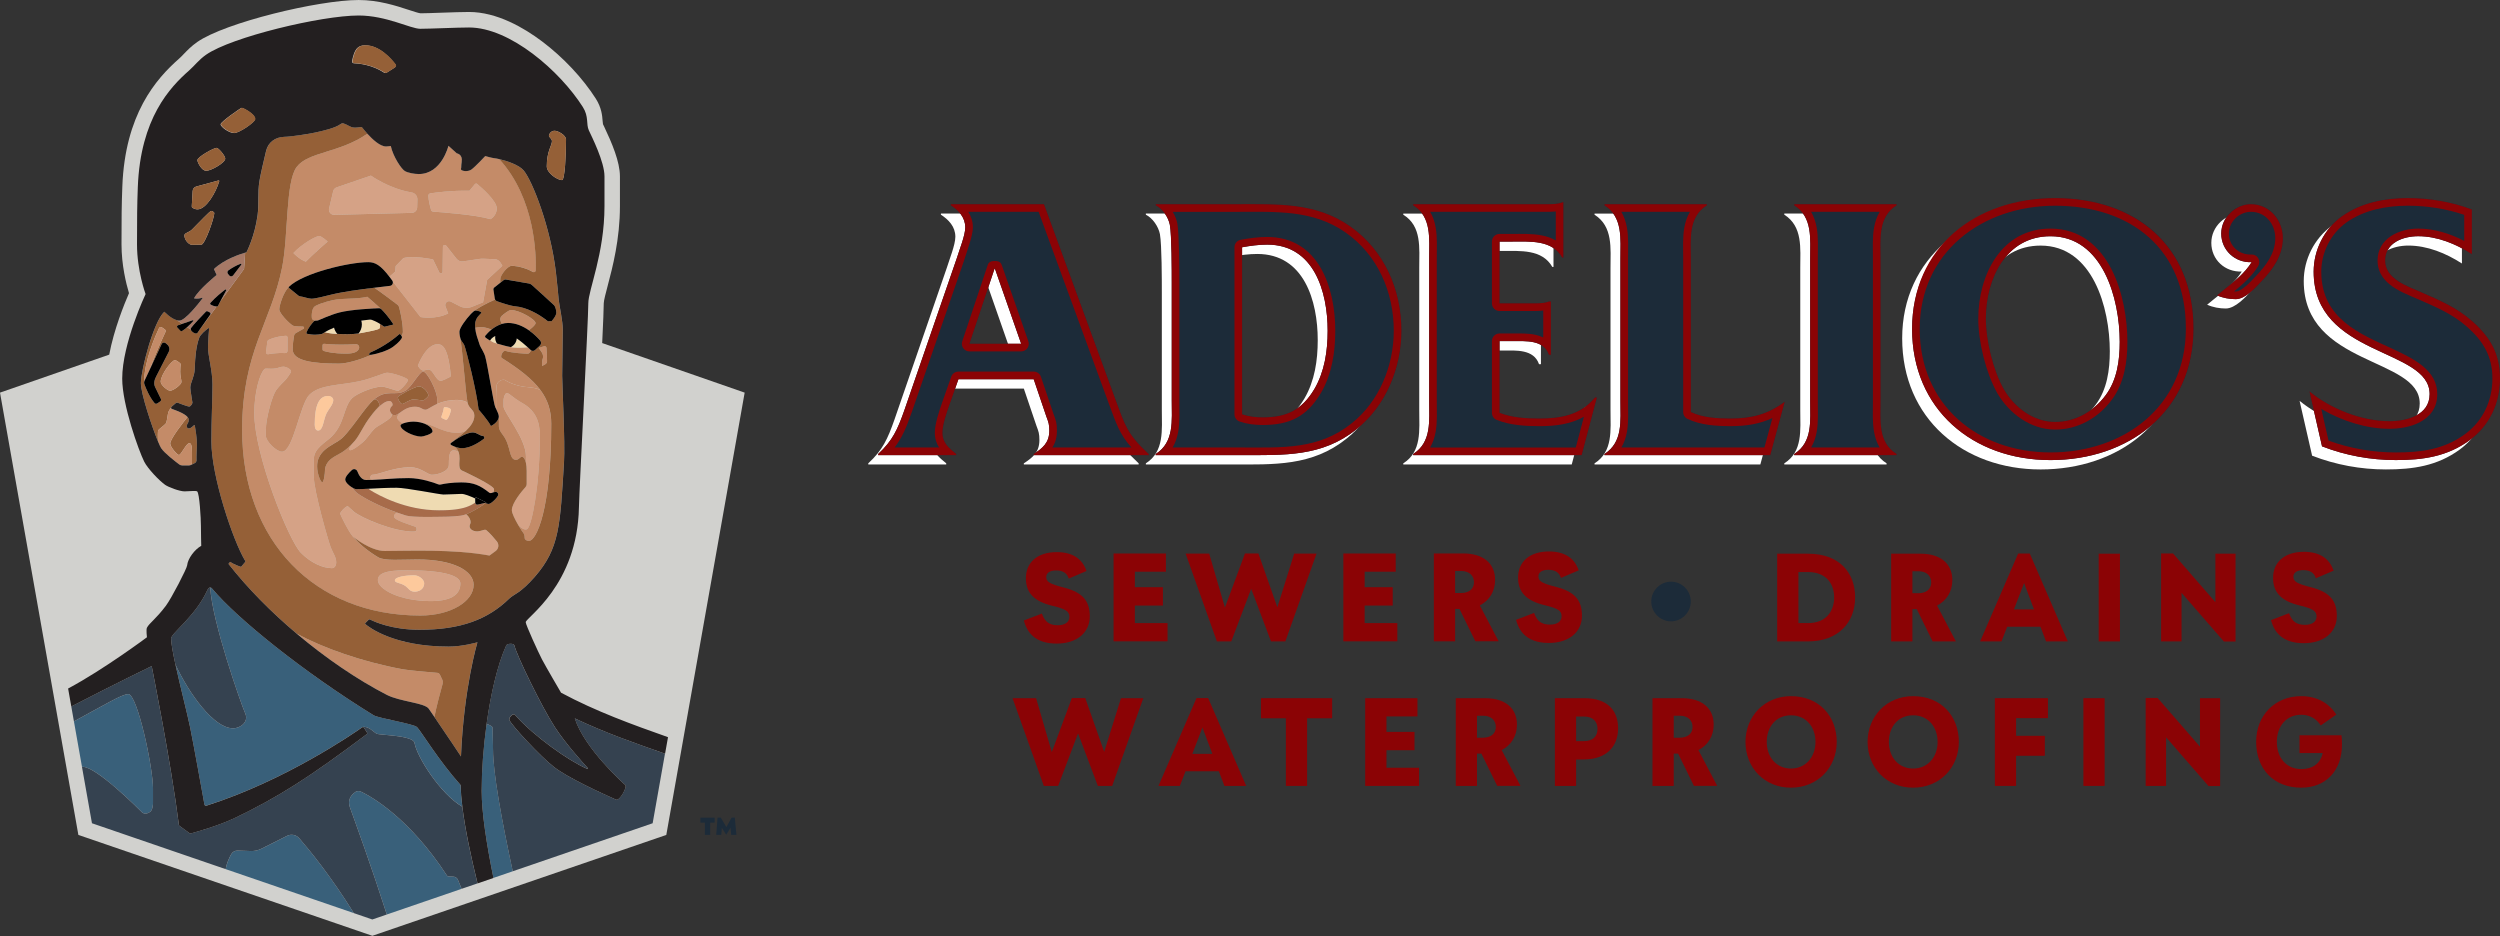 <svg xmlns="http://www.w3.org/2000/svg" width="219" height="82" viewBox="0 0 219 82" fill="none"><rect x="0" y="0" width="219" height="82" fill="#333333" stroke="none"/><g clip-path="url(#clip0_534_3939)"><path d="M52.752 30.054C52.835 28.287 52.89 26.968 52.889 26.564C52.889 26.34 53.072 25.642 53.235 25.026C53.662 23.408 54.306 20.964 54.306 18.063V15.45C54.306 14.173 53.603 12.52 52.915 11.072C52.871 10.981 52.836 10.906 52.821 10.877C52.809 10.834 52.798 10.7 52.79 10.602C52.755 10.14 52.701 9.442 52.195 8.645C51.05 6.846 49.33 5.013 47.474 3.619C45.915 2.447 43.541 1.049 41.088 1.049C40.511 1.049 39.586 1.081 38.693 1.112C37.921 1.139 37.191 1.165 36.835 1.165C36.678 1.152 36.179 0.989 35.816 0.87C34.694 0.502 33.158 0.001 31.415 0.001C27.913 0.001 19.72 1.974 17.278 3.68C16.765 4.038 16.415 4.403 16.106 4.723C15.95 4.886 15.816 5.027 15.673 5.151C13.658 6.925 10.954 10.015 10.716 16.344C10.654 17.981 10.644 19.093 10.644 21.402C10.644 23.222 11.053 24.86 11.3 25.681C10.878 26.652 9.982 28.867 9.568 31.066L0 34.394L6.865 73.14L32.617 81.977L58.368 73.14L65.233 34.394L52.754 30.053L52.752 30.054Z" fill="#D1D1CE"></path><path d="M25.147 73.22L22.903 74.346C22.613 74.492 22.291 74.561 21.968 74.551L20.82 74.51C20.59 74.502 20.375 74.62 20.262 74.821C20.089 75.127 19.855 75.616 19.767 76.136L30.997 79.989C29.022 76.8 27.099 74.446 26.213 73.43C25.946 73.124 25.509 73.039 25.147 73.22Z" fill="#39607A"></path><path d="M39.715 76.794L39.283 76.775C39.23 76.772 39.181 76.743 39.152 76.698C35.838 71.61 32.457 69.732 31.599 69.34C31.46 69.277 31.283 69.284 31.168 69.356C30.637 69.692 30.462 70.196 30.65 70.715C31.249 72.378 32.554 75.956 33.884 80.11L40.438 77.861C40.299 77.519 40.188 77.251 40.114 77.073C40.044 76.91 39.89 76.803 39.715 76.794Z" fill="#39607A"></path><path d="M12.424 71.143C12.63 71.349 12.937 71.281 13.154 71.119C13.372 70.959 13.406 70.467 13.406 70.365V69.095C13.406 67.178 12.032 60.802 11.235 60.802C10.705 60.802 9.095 61.778 6.476 63.193L7.182 67.175C7.203 67.175 7.222 67.172 7.244 67.172C8.477 67.172 12.219 70.937 12.424 71.143Z" fill="#39607A"></path><path d="M43.148 63.754C43.146 63.703 43.121 63.658 43.08 63.63C43.006 63.577 42.865 63.495 42.624 63.409C42.339 65.459 42.191 67.542 42.191 69.278C42.191 71.185 42.62 73.933 43.222 76.906L44.92 76.323C43.926 71.745 43.196 67.658 43.196 65.708C43.196 65.389 43.159 64.075 43.15 63.754H43.148Z" fill="#39607A"></path><path d="M32.999 64.273C33.267 64.406 36.195 64.412 36.311 65.078C36.531 66.325 38.61 69.58 40.498 70.665C40.414 69.983 40.359 69.344 40.344 68.764C38.447 66.651 36.837 63.988 36.526 63.689C36.221 63.396 33.154 62.917 32.724 62.652C26.657 58.916 20.761 54.188 18.566 51.544C18.521 51.49 18.47 51.459 18.417 51.457C18.558 54.389 21.088 61.596 21.491 62.52C21.794 63.214 21.086 63.8 20.416 63.8C18.74 63.8 16.577 60.791 15.367 58.211C15.78 60.104 16.414 62.544 16.652 63.711C16.956 65.202 17.751 69.605 17.906 70.471C17.921 70.551 18.002 70.598 18.079 70.573C25 68.378 31.036 64.199 31.748 63.697C31.759 63.689 31.773 63.69 31.786 63.689C31.787 63.689 31.792 63.683 31.792 63.683C32.278 63.589 32.729 64.139 32.997 64.273H32.999Z" fill="#39607A"></path><path d="M54.773 68.763C54.964 68.919 54.283 70.189 53.96 70.045C52.577 69.428 49.746 68.129 48.535 67.193C47.325 66.258 44.782 63.506 44.621 63.068C44.541 62.85 44.951 62.445 45.097 62.61C46.777 64.509 49.841 66.657 51.427 67.346C51.474 67.367 51.517 67.31 51.482 67.272C51.019 66.771 49.552 65.149 48.61 63.706C47.478 61.974 45.265 57.423 45.057 56.54C45.005 56.321 44.422 56.363 44.345 56.531C43.566 58.246 42.984 60.801 42.622 63.409C42.862 63.495 43.004 63.577 43.077 63.63C43.119 63.66 43.144 63.703 43.145 63.754C43.154 64.075 43.191 65.389 43.191 65.708C43.191 67.658 43.921 71.745 44.915 76.323L57.172 72.117L58.252 66.022C55.657 65.116 52.974 64.179 50.345 62.928C51.186 65.537 54.559 68.594 54.769 68.764L54.773 68.763Z" fill="#354250"></path><path d="M36.311 65.078C36.194 64.412 33.267 64.406 32.999 64.273C32.73 64.139 32.279 63.589 31.794 63.683C31.794 63.683 31.788 63.687 31.787 63.689C31.817 63.685 31.847 63.693 31.866 63.72L32.161 64.189C32.185 64.225 32.174 64.274 32.14 64.3C27.015 68.153 24.379 69.815 20.629 71.623C19.085 72.367 17.021 72.925 16.699 73.01C16.671 73.018 16.643 73.011 16.619 72.994L15.719 72.341C15.693 72.323 15.676 72.294 15.672 72.262C14.985 66.806 13.287 58.347 13.287 58.347C13.287 58.347 9.906 59.988 6.775 61.613C6.603 61.702 6.425 61.793 6.244 61.883L6.475 63.193C9.093 61.778 10.704 60.802 11.234 60.802C12.03 60.802 13.404 67.178 13.404 69.095V70.365C13.404 70.467 13.37 70.959 13.153 71.119C12.936 71.279 12.629 71.348 12.423 71.143C12.218 70.937 8.476 67.172 7.243 67.172C7.221 67.172 7.201 67.175 7.18 67.175L8.056 72.117L19.766 76.136C19.853 75.615 20.087 75.127 20.26 74.821C20.374 74.62 20.589 74.502 20.819 74.51L21.966 74.551C22.291 74.562 22.613 74.492 22.902 74.346L25.146 73.22C25.508 73.039 25.945 73.123 26.212 73.43C27.096 74.447 29.021 76.8 30.995 79.989L32.615 80.546L33.884 80.11C32.554 75.955 31.249 72.376 30.65 70.715C30.463 70.196 30.638 69.692 31.168 69.356C31.282 69.284 31.46 69.277 31.599 69.34C32.457 69.734 35.838 71.61 39.152 76.699C39.181 76.743 39.23 76.772 39.283 76.775L39.715 76.794C39.891 76.802 40.045 76.91 40.114 77.073C40.189 77.251 40.301 77.519 40.438 77.861L41.828 77.385C41.231 74.951 40.738 72.622 40.497 70.667C38.609 69.582 36.529 66.326 36.31 65.079L36.311 65.078Z" fill="#354250"></path><path d="M20.416 63.8C21.087 63.8 21.795 63.215 21.491 62.52C21.09 61.596 18.559 54.389 18.417 51.457C18.329 51.453 18.236 51.526 18.159 51.696C17.133 53.967 14.987 55.475 14.987 55.923C14.987 56.343 15.144 57.199 15.366 58.211C16.576 60.791 18.739 63.8 20.415 63.8H20.416Z" fill="#354250"></path><path d="M33.913 32.647C33.634 32.647 32.627 33.143 31.499 33.39C29.747 33.772 28.016 33.668 27.1 34.587C26.275 35.415 25.694 39.566 24.705 39.566C24.209 39.566 23.289 38.649 23.289 38.17V37.666C23.289 36.611 23.869 34.605 24.197 34.167C24.472 33.802 24.8 33.49 24.949 33.34C25.154 33.136 25.499 32.633 25.499 32.537C25.499 32.344 25.085 32.117 24.817 32.117C24.604 32.117 24.434 32.217 24.184 32.262C23.557 32.372 23.314 32.204 23.169 32.334C22.762 32.693 22.274 34.383 22.274 36.185C22.274 39.824 25.296 47.359 26.369 48.435C27.291 49.359 28.337 49.768 29.081 49.768C29.276 49.768 29.454 49.59 29.454 49.252C29.454 48.787 29.144 48.407 28.965 47.921C28.742 47.315 27.493 42.995 27.493 41.772V40.228C27.493 39.251 28.517 38.779 29.067 38.228C30.23 37.061 30.063 35.663 30.853 34.869C31.188 34.533 32.62 33.87 33.45 33.87C33.798 33.87 34.717 34.235 34.842 34.238C35.049 34.242 35.743 33.475 35.743 33.272C35.743 33.111 34.379 32.646 33.914 32.646L33.913 32.647ZM28.608 36.197C28.325 36.76 28.32 37.714 27.866 37.714C27.696 37.714 27.569 37.565 27.569 37.207C27.569 35.422 27.988 34.689 28.737 34.689C28.982 34.689 29.194 34.85 29.194 35.051C29.194 35.428 28.793 35.827 28.608 36.198V36.197Z" fill="#D5A286"></path><path d="M23.498 31.031C23.793 30.976 24.337 30.898 24.976 30.927C25.089 30.932 25.185 30.845 25.185 30.73V29.56C25.185 29.477 25.117 29.41 25.035 29.416C24.751 29.433 24.112 29.5 23.535 29.773C23.471 29.803 23.428 29.866 23.419 29.935L23.297 30.839C23.281 30.955 23.383 31.053 23.497 31.032L23.498 31.031Z" fill="#D5A286"></path><path d="M46.17 46.355C46.577 46.152 47.297 42.508 47.297 38.185C47.297 36.925 46.918 35.967 45.747 35.302C44.821 34.776 44.642 34.438 44.388 34.438C44.268 34.438 44.112 34.767 44.112 35.112V35.606C44.112 36.122 46.075 38.398 46.075 39.968C46.075 40.098 46.071 40.3 46.065 40.531C46.11 40.724 46.136 40.965 46.136 41.251V42.412C46.136 42.505 46.102 42.596 46.039 42.666C45.738 43.002 44.835 44.06 44.835 44.693C44.835 44.964 45.129 45.536 45.401 46.002C45.678 46.285 45.979 46.45 46.169 46.355H46.17Z" fill="#D5A286"></path><path d="M37.744 52.656C39.735 52.656 40.328 51.944 40.328 51.118C40.328 50.479 39.105 49.955 35.562 49.955C33.709 49.955 33.102 50.271 33.102 50.822C33.102 51.601 34.977 52.656 37.744 52.656ZM36.288 50.398C36.747 50.398 37.158 50.811 37.158 51.08C37.158 51.708 36.577 51.831 36.332 51.831C35.842 51.831 35.81 51.49 35.398 51.263C35.004 51.045 34.591 51.05 34.591 50.847C34.591 50.546 35.458 50.399 36.288 50.399V50.398Z" fill="#D5A286"></path><path d="M38.347 30.148C37.293 30.148 36.607 32.029 36.607 32.029C36.607 32.029 36.819 32.452 37.072 32.452C37.181 32.452 37.427 32.373 37.539 32.373C37.955 32.373 38.176 33.356 38.605 33.356C38.774 33.356 39.253 33.108 39.432 33.012C39.474 32.99 39.497 32.943 39.492 32.894C39.293 30.818 38.916 30.148 38.347 30.148Z" fill="#D5A286"></path><path d="M38.567 45.272C38.328 45.272 36.128 45.34 35.554 45.161C35.3 45.083 35.051 45 34.811 44.913C34.647 44.961 34.512 45.076 34.512 45.244C34.512 45.568 35.783 45.917 36.378 46.141C36.532 46.199 36.565 46.557 36.297 46.566C34.545 46.624 31.661 45.375 31.002 44.827C30.82 44.674 30.572 44.445 30.481 44.361C30.46 44.341 30.428 44.339 30.403 44.353C30.051 44.554 29.865 44.845 29.806 44.951C29.806 44.98 29.805 45.004 29.803 45.033C29.912 45.273 30.49 46.519 30.935 47.034C30.935 47.034 32.44 48.272 33.701 48.272C35.559 48.272 39.722 48.083 42.873 48.674L43.416 48.275C43.684 48.078 43.731 47.696 43.522 47.437C43.269 47.124 42.926 46.729 42.61 46.458C42.555 46.41 42.482 46.397 42.414 46.42C42.253 46.469 41.95 46.556 41.801 46.556C41.392 46.556 41.133 46.33 41.133 46.118C41.133 45.966 41.222 45.891 41.222 45.753C41.222 45.359 40.836 45.055 40.836 45.055C40.836 45.055 40.846 45.051 40.853 45.048C40.66 45.117 40.488 45.163 40.354 45.18C39.563 45.279 38.753 45.275 38.566 45.275L38.567 45.272Z" fill="#D5A286"></path><path d="M38.294 35.386H38.296C38.231 35.413 38.169 35.442 38.11 35.471C38.093 35.48 38.078 35.488 38.061 35.497C38.021 35.517 37.982 35.538 37.946 35.558C37.925 35.569 37.906 35.58 37.887 35.59C37.857 35.608 37.825 35.625 37.796 35.64C37.776 35.654 37.755 35.665 37.734 35.677C37.7 35.697 37.667 35.717 37.636 35.735C37.612 35.748 37.59 35.761 37.569 35.774C37.552 35.783 37.535 35.794 37.519 35.802C37.499 35.812 37.481 35.823 37.463 35.832C37.451 35.839 37.438 35.845 37.426 35.85C37.408 35.859 37.391 35.866 37.374 35.871C37.365 35.875 37.355 35.879 37.348 35.882C37.324 35.888 37.302 35.894 37.282 35.894C36.953 35.894 36.896 35.631 36.342 35.631C36.05 35.631 35.767 35.714 35.525 35.833C35.386 35.905 35.265 35.988 35.154 36.068C34.93 36.247 34.791 36.443 34.791 36.579C34.791 36.788 35.134 37.046 35.3 37.096C35.537 37 35.922 36.933 36.211 36.933C36.415 36.933 36.606 36.955 36.785 36.993C37.972 37.143 38.716 37.917 40.057 37.917C40.343 37.917 40.6 37.85 40.82 37.734C41.218 37.358 41.55 36.916 41.55 36.428C41.55 35.901 41.177 35.886 40.99 35.395C40.978 35.365 40.968 35.32 40.955 35.264C40.685 35.115 40.363 35.039 40.038 35.039C39.281 35.039 38.715 35.203 38.292 35.388L38.294 35.386ZM39.173 36.731C39.143 36.771 39.088 36.786 39.041 36.767C38.954 36.735 38.817 36.68 38.719 36.622C38.672 36.594 38.652 36.537 38.67 36.484C38.728 36.329 38.847 35.988 38.874 35.752C38.881 35.701 38.924 35.66 38.975 35.663C39.203 35.677 39.347 35.743 39.427 35.794C39.479 35.828 39.505 35.891 39.493 35.954C39.462 36.114 39.376 36.455 39.173 36.728V36.731Z" fill="#D5A286"></path><path d="M39.75 39.459C39.472 39.459 39.315 39.628 39.315 40.726C39.315 41.323 38.309 41.593 37.833 41.593C37.443 41.593 36.88 40.932 35.929 40.932C34.502 40.932 33.161 41.593 32.619 41.593C32.5 41.593 32.435 41.756 32.435 41.843C32.435 41.929 32.493 41.992 32.596 42.038C33.658 42.004 34.467 41.881 35.802 41.881C36.844 41.881 38.015 42.275 38.38 42.428C38.456 42.46 38.536 42.465 38.614 42.444C38.895 42.369 39.637 42.259 40.399 42.259C41.511 42.259 42.049 42.526 42.855 43.155C42.913 43.201 42.991 43.209 43.06 43.184C43.111 43.166 43.172 43.145 43.231 43.127C43.256 43.039 43.275 42.952 43.275 42.861C43.275 42.533 40.742 41.353 40.486 41.235C40.231 41.117 40.231 40.889 40.231 40.598C40.231 40.457 40.302 39.974 40.167 39.606C40.049 39.503 39.892 39.459 39.747 39.459H39.75Z" fill="#D5A286"></path><path d="M37.94 18.537C38.665 18.589 41.686 18.809 42.963 19.198C43.303 19.008 43.518 18.625 43.518 18.26C43.518 17.593 42.187 16.437 41.796 16.112C41.736 16.062 41.65 16.071 41.6 16.131L41.124 16.707C39.535 16.676 38.144 16.869 37.69 16.94C37.592 16.956 37.526 17.04 37.527 17.139C37.532 17.562 37.688 18.136 37.764 18.394C37.787 18.475 37.857 18.53 37.942 18.537H37.94Z" fill="#D5A286"></path><path d="M34.171 36.017C34.164 35.989 34.16 35.962 34.16 35.934C34.16 35.64 34.389 35.556 34.389 35.478C34.389 35.273 34.277 35.13 34.105 35.13C33.438 35.13 32.56 36.341 32.295 36.697C32.293 36.698 32.291 36.702 32.289 36.703C32.142 36.9 31.985 37.162 31.826 37.434C31.563 37.887 31.299 38.366 31.076 38.619C30.63 39.161 30.536 39.335 30.607 39.418C30.667 39.488 30.942 39.439 31.737 38.782C32.152 38.439 32.346 38.015 32.823 37.539C33.034 37.329 33.994 36.871 34.252 36.526C34.396 36.333 34.264 36.248 34.194 36.093C34.192 36.087 34.189 36.08 34.187 36.073C34.179 36.055 34.172 36.035 34.168 36.016L34.171 36.017Z" fill="#D5A286"></path><path d="M35.335 22.611L34.66 23.309L34.618 23.796L34.112 24.243C34.192 24.348 34.274 24.457 34.361 24.578C34.379 24.603 34.391 24.63 34.401 24.658L36.833 27.773C36.833 27.773 38.141 28.027 39.259 27.455L39.024 26.849C38.965 26.697 39.021 26.525 39.158 26.437C39.261 26.373 39.389 26.367 39.495 26.423L40.275 26.825C40.608 26.997 41.001 27.016 41.349 26.874L42.317 26.482L42.675 24.515L44.003 23.288C44.003 23.288 43.76 22.71 43.378 22.71C43.237 22.71 42.641 22.679 42.342 22.663C42.225 22.657 42.11 22.663 41.995 22.683L40.573 22.897C40.352 22.93 40.13 22.842 39.992 22.667L39.089 21.523C38.994 21.402 38.8 21.469 38.799 21.623L38.769 23.808C38.766 23.965 38.554 24.012 38.486 23.87L37.93 22.726C37.93 22.726 36.2 22.359 35.335 22.612V22.611Z" fill="#D5A286"></path><path d="M29.283 18.819L36.072 18.645C36.33 18.639 36.536 18.432 36.544 18.172L36.563 17.467C36.57 17.163 36.351 16.903 36.051 16.853C34.084 16.529 32.49 15.381 32.49 15.381L29.484 16.414C29.336 16.465 29.225 16.588 29.189 16.74L28.829 18.256C28.759 18.548 28.985 18.827 29.284 18.819H29.283Z" fill="#D5A286"></path><path d="M25.701 22.162C25.701 22.162 26.204 22.712 26.788 22.919C27.322 22.358 28.702 21.152 28.702 21.152C28.702 21.152 28.143 20.67 27.961 20.67C27.676 20.67 26.451 21.354 25.699 22.162H25.701Z" fill="#D5A286"></path><path d="M38.767 59.591L38.541 59.105C38.498 59.012 38.41 58.949 38.308 58.941C37.737 58.894 35.833 58.731 35.284 58.63C31.688 57.966 28.292 56.755 25.984 55.501C28.54 57.658 31.292 59.533 33.877 60.866C35.044 61.468 37.201 61.566 37.56 62.084C37.728 62.328 37.895 62.571 38.057 62.808C38.211 61.987 38.647 60.347 38.789 59.862C38.816 59.772 38.808 59.676 38.769 59.591H38.767Z" fill="#C48B68"></path><path d="M42.505 31.237C42.717 31.994 43.252 35.404 43.379 35.661C43.405 35.712 43.433 35.77 43.462 35.828C43.449 35.306 43.446 34.57 43.49 33.847C43.519 33.38 44.061 33.173 44.251 33.302C44.638 33.566 45.475 33.862 46.173 33.908C46.59 33.936 46.985 34 47.333 34.158C46.624 33.206 45.513 32.342 43.95 31.356C43.79 31.255 44.043 30.652 44.289 30.739C44.812 30.924 46.012 30.986 46.228 30.986C46.365 30.986 46.464 30.812 46.518 30.684C46.51 30.678 46.501 30.675 46.493 30.669C46.422 30.6 46.331 30.514 46.228 30.419C46.004 30.438 45.208 30.491 44.753 30.406C44.265 30.318 43.879 30.188 43.536 30.094C43.318 30.032 43.047 29.934 42.953 29.795C42.936 29.82 42.903 29.829 42.878 29.812L42.548 29.587C42.486 29.546 42.472 29.459 42.52 29.401C42.619 29.28 42.803 29.076 43.052 28.876C42.902 28.811 42.516 28.657 42.16 28.657C41.962 28.657 41.774 28.687 41.622 28.721C41.667 29.221 41.838 29.674 42.033 30.251C42.089 30.419 42.398 30.858 42.504 31.237H42.505Z" fill="#C48B68"></path><path d="M46.326 28.933C46.493 28.809 46.917 28.479 46.917 28.307C46.917 27.984 45.495 27.156 44.76 27.156C44.591 27.156 44.21 27.453 43.963 27.661C43.825 27.777 43.782 27.97 43.853 28.135L43.958 28.378C44.132 28.325 44.317 28.292 44.511 28.292C45.203 28.292 45.826 28.585 46.324 28.933H46.326Z" fill="#C48B68"></path><path d="M41.367 44.19C41.326 44.213 41.286 44.235 41.243 44.256C41.285 44.235 41.326 44.213 41.367 44.19Z" fill="#D97C42"></path><path d="M40.793 44.437C40.753 44.45 40.714 44.462 40.673 44.474C40.714 44.462 40.755 44.45 40.793 44.437Z" fill="#D97C42"></path><path d="M40.579 44.5C40.537 44.51 40.494 44.521 40.451 44.531C40.496 44.521 40.537 44.51 40.579 44.5Z" fill="#D97C42"></path><path d="M37.795 35.64C37.773 35.653 37.754 35.665 37.734 35.677C37.753 35.665 37.773 35.653 37.795 35.64Z" fill="#D97C42"></path><path d="M40.991 44.366C40.955 44.38 40.917 44.395 40.879 44.409C40.918 44.396 40.955 44.382 40.991 44.366Z" fill="#D97C42"></path><path d="M40.346 44.554C40.301 44.563 40.254 44.572 40.206 44.58C40.255 44.572 40.302 44.563 40.346 44.554Z" fill="#D97C42"></path><path d="M47.516 31.511C47.51 31.527 47.505 31.544 47.505 31.561L47.478 32.067L47.764 31.91C47.86 31.856 47.922 31.756 47.923 31.645C47.927 31.359 47.893 30.785 47.872 30.474C47.866 30.367 47.758 30.296 47.656 30.329L47.196 30.478L47.455 30.856C47.587 31.049 47.609 31.297 47.516 31.51V31.511Z" fill="#C48B68"></path><path d="M37.348 35.882C37.325 35.888 37.303 35.894 37.283 35.894C37.303 35.894 37.325 35.89 37.348 35.882Z" fill="#D97C42"></path><path d="M36.344 35.63C36.01 35.63 35.748 35.718 35.528 35.832C35.77 35.712 36.051 35.63 36.344 35.63Z" fill="#D97C42"></path><path d="M25.988 14.628C25 15.939 25.269 20.618 24.714 23.415C23.758 28.24 21.209 30.797 21.209 37.668C21.209 47.406 27.578 53.925 36.811 53.925C39.488 53.925 41.489 52.685 41.489 51.234C41.489 50.003 39.711 49.011 36.564 49.011C35.198 49.011 33.692 49.159 33.131 48.823C32.134 48.228 31.43 47.602 30.937 47.031C30.49 46.517 29.913 45.27 29.805 45.03C29.805 45.001 29.806 44.977 29.807 44.949C29.866 44.842 30.052 44.55 30.404 44.35C30.429 44.336 30.462 44.339 30.483 44.358C30.573 44.442 30.821 44.673 31.003 44.824C31.663 45.373 34.546 46.622 36.298 46.564C36.566 46.555 36.532 46.197 36.379 46.139C35.784 45.914 34.514 45.565 34.514 45.241C34.514 45.073 34.648 44.959 34.812 44.911C33.14 44.316 31.83 43.596 31.312 43.218C31.18 43.122 30.892 42.827 30.803 42.673C30.528 42.496 30.244 42.219 30.244 41.994C30.244 41.768 30.551 41.422 30.823 41.172C30.978 41.029 31.231 41.09 31.305 41.286C31.434 41.622 31.672 42.044 32.067 42.044C32.253 42.044 32.428 42.04 32.597 42.034C32.495 41.987 32.436 41.925 32.436 41.839C32.436 41.752 32.5 41.59 32.62 41.59C33.161 41.59 34.502 40.928 35.931 40.928C36.882 40.928 37.444 41.59 37.834 41.59C38.311 41.59 39.317 41.318 39.317 40.722C39.317 39.624 39.475 39.455 39.751 39.455C39.896 39.455 40.053 39.499 40.171 39.602C40.166 39.587 40.162 39.573 40.157 39.558C39.938 39.04 39.527 39.077 39.474 38.923C39.468 38.913 39.465 38.902 39.463 38.891C39.461 38.859 39.474 38.826 39.504 38.804C39.508 38.801 39.512 38.797 39.516 38.795C39.69 38.586 40.31 38.215 40.823 37.729C40.603 37.846 40.346 37.912 40.06 37.912C38.72 37.912 37.974 37.138 36.788 36.988C37.441 37.126 37.891 37.479 37.891 37.784C37.891 38.009 37.074 38.237 36.894 38.237C36.247 38.237 35.087 37.683 35.087 37.265C35.087 37.202 35.173 37.141 35.304 37.089C35.139 37.039 34.795 36.782 34.795 36.572C34.795 36.437 34.934 36.24 35.157 36.062C34.93 36.224 34.748 36.371 34.554 36.371C34.409 36.371 34.264 36.241 34.198 36.09C34.268 36.245 34.4 36.331 34.256 36.523C33.998 36.868 33.038 37.327 32.827 37.536C32.35 38.013 32.155 38.437 31.741 38.779C30.944 39.436 30.671 39.485 30.611 39.415C30.54 39.333 30.634 39.158 31.081 38.616C30.116 39.715 29.667 39.722 29.094 40.129C28.973 40.216 28.872 40.309 28.791 40.403C28.71 40.498 28.647 40.594 28.6 40.685C28.529 40.823 28.491 40.951 28.478 41.05C28.473 41.083 28.472 41.113 28.472 41.139C28.472 41.489 28.369 42.238 28.232 42.238C28.223 42.238 28.214 42.235 28.205 42.23C28.171 42.212 28.13 42.162 28.088 42.091C28.065 42.051 28.041 42.005 28.018 41.953C27.95 41.801 27.883 41.601 27.838 41.381C27.804 41.212 27.782 41.029 27.782 40.85C27.782 40.563 27.836 40.318 27.927 40.106C27.989 39.964 28.066 39.835 28.156 39.72C28.247 39.603 28.349 39.499 28.459 39.402C28.952 38.971 29.596 38.715 29.959 38.385C30.231 38.14 30.548 37.754 30.878 37.325C30.933 37.254 30.988 37.181 31.043 37.107C31.209 36.887 31.376 36.66 31.541 36.439C31.596 36.366 31.651 36.292 31.705 36.22C31.975 35.861 32.237 35.528 32.466 35.279C32.528 35.213 32.605 35.129 32.686 35.062C33.848 33.991 34.618 34.77 35.538 34.209C36.055 33.893 36.758 32.541 37.064 32.541C37.403 32.541 38.299 34.225 38.299 34.983C38.299 35.136 38.294 35.27 38.286 35.386L38.296 35.38C38.719 35.196 39.285 35.032 40.042 35.032C40.367 35.032 40.689 35.108 40.959 35.256C40.777 34.389 40.518 30.549 40.297 29.484C40.291 29.459 40.285 29.435 40.281 29.41C40.281 29.41 40.281 29.408 40.281 29.406C40.26 29.288 40.25 29.168 40.25 29.046C40.25 28.74 40.823 27.947 41.243 27.506C41.258 27.477 41.274 27.45 41.295 27.426C41.537 27.156 42.644 26.539 43.374 26.236C43.362 26.211 43.353 26.186 43.349 26.159L43.231 25.373C43.22 25.295 43.252 25.217 43.315 25.171L43.827 24.768C43.833 24.592 43.837 24.462 43.837 24.439C43.837 24.076 44.493 23.287 44.813 23.287C45.532 23.287 46.347 23.612 46.684 23.815C46.794 23.881 46.934 23.806 46.938 23.678C46.977 22.418 46.914 17.402 43.739 13.932C43.554 13.889 43.401 13.863 43.307 13.854C43.103 13.835 42.511 13.666 42.511 13.666C42.511 13.666 41.651 14.591 41.307 14.842C40.963 15.092 40.339 14.966 40.384 14.794C40.431 14.623 40.388 14.554 40.447 14.183C40.557 13.493 40.025 13.431 40.025 13.431L39.288 12.767C39.288 12.767 38.697 15.241 36.688 15.241C36.319 15.241 35.721 15.134 35.462 14.974C35.152 14.781 34.443 13.716 34.236 12.782C34.236 12.782 33.985 12.826 33.823 12.826C33.3 12.826 32.633 12.204 32.186 11.71C29.728 13.417 27.001 13.28 25.99 14.623L25.988 14.628ZM35.562 49.955C39.106 49.955 40.328 50.479 40.328 51.118C40.328 51.944 39.735 52.656 37.744 52.656C34.977 52.656 33.102 51.601 33.102 50.822C33.102 50.271 33.709 49.955 35.562 49.955ZM23.42 29.935C23.429 29.866 23.472 29.803 23.536 29.773C24.113 29.498 24.752 29.431 25.036 29.416C25.118 29.41 25.186 29.477 25.186 29.56V30.73C25.186 30.845 25.089 30.932 24.977 30.927C24.338 30.898 23.794 30.976 23.5 31.031C23.386 31.052 23.284 30.955 23.3 30.838L23.421 29.934L23.42 29.935ZM34.841 34.24C34.717 34.238 33.797 33.873 33.449 33.873C32.619 33.873 31.186 34.535 30.852 34.871C30.061 35.664 30.229 37.064 29.066 38.23C28.516 38.782 27.492 39.254 27.492 40.23V41.775C27.492 42.998 28.741 47.316 28.963 47.923C29.143 48.41 29.453 48.789 29.453 49.255C29.453 49.592 29.275 49.771 29.08 49.771C28.335 49.771 27.289 49.361 26.368 48.438C25.295 47.362 22.273 39.826 22.273 36.188C22.273 34.386 22.761 32.696 23.167 32.336C23.313 32.208 23.557 32.374 24.183 32.264C24.433 32.22 24.603 32.12 24.816 32.12C25.083 32.12 25.498 32.346 25.498 32.54C25.498 32.636 25.151 33.138 24.948 33.343C24.799 33.492 24.469 33.805 24.196 34.169C23.867 34.606 23.288 36.614 23.288 37.669V38.173C23.288 38.652 24.208 39.569 24.703 39.569C25.693 39.569 26.273 35.417 27.099 34.589C28.015 33.671 29.746 33.775 31.498 33.393C32.626 33.146 33.634 32.65 33.912 32.65C34.376 32.65 35.741 33.116 35.741 33.276C35.741 33.479 35.046 34.247 34.84 34.242L34.841 34.24ZM39.432 33.013C39.254 33.109 38.774 33.357 38.605 33.357C38.176 33.357 37.955 32.374 37.539 32.374C37.429 32.374 37.183 32.453 37.072 32.453C36.819 32.453 36.607 32.031 36.607 32.031C36.607 32.031 37.294 30.149 38.347 30.149C38.916 30.149 39.293 30.82 39.492 32.895C39.496 32.943 39.474 32.991 39.432 33.013ZM37.69 16.941C38.144 16.87 39.535 16.677 41.124 16.709L41.6 16.133C41.65 16.072 41.736 16.063 41.796 16.113C42.187 16.439 43.518 17.595 43.518 18.261C43.518 18.626 43.302 19.009 42.963 19.199C41.688 18.811 38.665 18.59 37.94 18.538C37.857 18.531 37.787 18.476 37.762 18.395C37.687 18.138 37.531 17.563 37.526 17.14C37.526 17.041 37.591 16.957 37.689 16.941H37.69ZM37.931 22.726L38.487 23.87C38.555 24.012 38.767 23.965 38.77 23.808L38.8 21.623C38.801 21.469 38.995 21.402 39.09 21.523L39.993 22.667C40.132 22.843 40.353 22.931 40.574 22.897L41.996 22.683C42.111 22.663 42.227 22.657 42.343 22.663C42.643 22.679 43.238 22.71 43.379 22.71C43.761 22.71 44.005 23.288 44.005 23.288L42.677 24.515L42.318 26.482L41.35 26.874C41.002 27.016 40.609 26.997 40.276 26.825L39.496 26.423C39.389 26.367 39.261 26.373 39.16 26.437C39.022 26.524 38.966 26.697 39.025 26.849L39.261 27.455C38.143 28.026 36.835 27.773 36.835 27.773L34.403 24.658C34.459 24.826 34.354 25.019 34.166 25.042C33.815 25.087 33.335 25.142 32.794 25.207C33.498 25.692 34.507 26.457 34.824 26.698C34.891 26.749 34.936 26.817 34.957 26.898C35.049 27.241 35.294 28.235 35.294 29.072C35.294 29.175 35.246 29.29 35.165 29.409C35.191 29.454 35.212 29.5 35.212 29.54C35.212 29.669 34.945 30.002 34.421 30.385C33.937 30.738 33 31.005 32.562 31.073C31.503 31.524 30.382 31.852 29.695 31.852C27.374 31.852 25.639 31.611 25.639 30.599C25.639 30.157 25.718 29.652 25.761 29.405C25.778 29.308 25.837 29.224 25.923 29.174C26.124 29.057 26.495 28.845 26.597 28.794C26.684 28.75 26.627 28.606 26.543 28.606C26.459 28.606 25.775 28.606 25.642 28.517C25.311 28.295 24.467 27.46 24.467 27.09C24.467 26.774 24.813 25.609 25.304 25.131C26.568 23.902 30.603 22.966 32.271 22.966C32.877 22.966 33.35 23.248 34.112 24.243L34.618 23.796L34.66 23.309L35.335 22.611C36.2 22.358 37.93 22.725 37.93 22.725L37.931 22.726ZM28.829 18.258L29.189 16.743C29.225 16.591 29.336 16.467 29.484 16.416L32.49 15.383C32.49 15.383 34.086 16.532 36.051 16.856C36.351 16.906 36.57 17.165 36.563 17.47L36.544 18.174C36.538 18.433 36.33 18.64 36.072 18.648L29.283 18.821C28.983 18.829 28.758 18.55 28.828 18.258H28.829ZM28.703 21.154C28.703 21.154 27.323 22.36 26.789 22.922C26.206 22.713 25.702 22.165 25.702 22.165C26.454 21.358 27.679 20.673 27.964 20.673C28.146 20.673 28.704 21.154 28.704 21.154H28.703Z" fill="#C48B68"></path><path d="M31.156 30.152C30.85 30.177 30.175 30.188 29.895 30.188C29.178 30.188 28.639 30.142 28.396 30.118C28.319 30.11 28.253 30.17 28.253 30.247V30.613C28.253 30.669 28.288 30.72 28.341 30.737C28.558 30.809 29.189 30.978 30.332 30.978C31.124 30.978 31.383 30.741 31.451 30.518C31.51 30.326 31.355 30.136 31.155 30.152H31.156Z" fill="#C48B68"></path><path d="M37.426 35.85C37.408 35.859 37.392 35.865 37.375 35.87C37.392 35.864 37.408 35.858 37.426 35.85Z" fill="#D97C42"></path><path d="M37.52 35.802C37.5 35.812 37.482 35.823 37.464 35.832C37.482 35.823 37.5 35.813 37.52 35.802Z" fill="#D97C42"></path><path d="M37.636 35.735C37.613 35.749 37.592 35.761 37.57 35.774C37.591 35.762 37.613 35.749 37.636 35.735Z" fill="#D97C42"></path><path d="M27.346 27.953C27.4 28.006 27.467 28.059 27.595 28.096C27.607 28.093 27.617 28.089 27.629 28.089C27.7 28.089 27.806 28.089 27.857 28.071C27.938 28.043 28.966 27.569 29.715 27.378C30.79 27.102 32.738 27.02 33.209 27.003C33.276 27 33.341 27.025 33.39 27.072C33.175 26.856 32.173 25.995 32.173 25.995C31.156 26.239 30.042 26.087 29.126 26.297C28.351 26.474 27.73 26.702 27.536 26.866C27.268 27.094 27.276 27.883 27.345 27.953H27.346Z" fill="#C48B68"></path><path d="M39.514 44.665C39.45 44.67 39.383 44.674 39.317 44.678C39.383 44.674 39.452 44.67 39.514 44.665Z" fill="#D97C42"></path><path d="M32.367 42.901C32.344 42.887 32.331 42.866 32.321 42.845C32.33 42.866 32.344 42.887 32.367 42.901Z" fill="#D97C42"></path><path d="M41.595 44.049C41.608 44.04 41.619 44.033 41.632 44.024C41.619 44.033 41.608 44.042 41.595 44.049Z" fill="#D97C42"></path><path d="M32.314 42.811C32.314 42.811 32.313 42.811 32.312 42.811C32.312 42.815 32.313 42.819 32.314 42.822C32.314 42.819 32.314 42.815 32.314 42.811Z" fill="#D97C42"></path><path d="M40.093 44.6C40.043 44.608 39.99 44.614 39.938 44.622C39.99 44.615 40.043 44.608 40.093 44.6Z" fill="#D97C42"></path><path d="M37.945 35.558C37.924 35.569 37.906 35.58 37.887 35.59C37.906 35.58 37.925 35.568 37.945 35.558Z" fill="#D97C42"></path><path d="M34.171 36.017C34.176 36.037 34.182 36.055 34.188 36.073C34.181 36.054 34.175 36.036 34.171 36.017Z" fill="#D97C42"></path><path d="M32.322 42.845C32.331 42.866 32.346 42.887 32.369 42.902C33.188 43.415 35.537 44.705 38.436 44.705C38.572 44.705 38.702 44.703 38.827 44.701C38.868 44.701 38.907 44.698 38.947 44.697C39.028 44.694 39.109 44.691 39.186 44.688C39.232 44.685 39.274 44.682 39.317 44.68C39.383 44.676 39.452 44.672 39.514 44.667C39.559 44.663 39.601 44.659 39.642 44.655C39.701 44.65 39.759 44.644 39.815 44.638C39.857 44.633 39.896 44.627 39.937 44.622C39.989 44.615 40.042 44.608 40.091 44.6C40.129 44.593 40.167 44.587 40.204 44.58C40.252 44.572 40.299 44.563 40.344 44.554C40.379 44.546 40.413 44.539 40.447 44.531C40.492 44.521 40.533 44.51 40.575 44.5C40.607 44.492 40.639 44.483 40.67 44.475C40.71 44.463 40.751 44.451 40.789 44.438C40.817 44.429 40.846 44.42 40.874 44.411C40.913 44.398 40.95 44.383 40.986 44.367C41.011 44.357 41.037 44.348 41.062 44.337C41.1 44.322 41.137 44.304 41.173 44.287C41.194 44.277 41.217 44.268 41.237 44.257C41.279 44.236 41.321 44.214 41.362 44.192C41.375 44.184 41.388 44.177 41.401 44.171C41.453 44.14 41.506 44.108 41.555 44.075C41.567 44.067 41.578 44.059 41.589 44.051C41.602 44.042 41.614 44.033 41.627 44.025L41.622 43.668C41.171 43.461 40.704 43.267 40.421 43.267C40.235 43.267 39.185 43.322 38.839 43.322C38.494 43.322 35.576 42.728 34.733 42.728C33.891 42.728 33.012 42.776 32.309 42.812C32.309 42.816 32.309 42.822 32.309 42.826C32.31 42.832 32.313 42.839 32.316 42.847L32.322 42.845Z" fill="#EFDBB2"></path><path d="M35.398 51.261C35.81 51.488 35.84 51.83 36.332 51.83C36.578 51.83 37.158 51.706 37.158 51.079C37.158 50.81 36.747 50.397 36.288 50.397C35.458 50.397 34.591 50.544 34.591 50.844C34.591 51.049 35.003 51.044 35.398 51.26V51.261Z" fill="#FDC99C"></path><path d="M41.848 44.205C41.739 44.231 41.634 44.148 41.633 44.035V44.024C41.62 44.033 41.608 44.042 41.595 44.05C41.583 44.058 41.572 44.066 41.561 44.074C41.511 44.106 41.459 44.139 41.406 44.169C41.393 44.177 41.38 44.184 41.367 44.19C41.326 44.213 41.286 44.235 41.243 44.256C41.222 44.266 41.2 44.276 41.178 44.286C41.142 44.303 41.105 44.32 41.067 44.336C41.042 44.346 41.016 44.356 40.991 44.366C40.955 44.38 40.917 44.395 40.879 44.409C40.851 44.419 40.823 44.428 40.794 44.437C40.755 44.45 40.715 44.462 40.675 44.474C40.643 44.483 40.612 44.491 40.581 44.499C40.539 44.509 40.496 44.52 40.452 44.53C40.418 44.538 40.384 44.544 40.349 44.552C40.303 44.562 40.256 44.571 40.209 44.579C40.172 44.585 40.135 44.592 40.096 44.598C40.047 44.606 39.995 44.613 39.942 44.621C39.902 44.626 39.862 44.631 39.82 44.636C39.764 44.643 39.707 44.648 39.648 44.654C39.605 44.657 39.563 44.661 39.52 44.665C39.455 44.67 39.389 44.674 39.322 44.678C39.279 44.681 39.236 44.684 39.191 44.686C39.114 44.69 39.033 44.693 38.952 44.695C38.911 44.695 38.873 44.698 38.833 44.699C38.707 44.702 38.578 44.703 38.441 44.703C35.542 44.703 33.194 43.413 32.374 42.9C32.351 42.886 32.337 42.866 32.327 42.844C32.325 42.837 32.322 42.831 32.321 42.823C32.321 42.819 32.318 42.814 32.318 42.81C31.876 42.834 31.498 42.852 31.228 42.852C31.134 42.852 30.973 42.782 30.808 42.676C30.897 42.83 31.185 43.125 31.317 43.221C31.835 43.599 33.146 44.319 34.817 44.913C35.058 44.998 35.305 45.081 35.56 45.161C36.135 45.34 38.335 45.272 38.574 45.272C38.761 45.272 39.571 45.275 40.362 45.176C40.496 45.159 40.668 45.113 40.861 45.044C40.968 45 41.852 44.622 42.525 44.068C42.513 44.064 42.501 44.059 42.489 44.054L41.856 44.203L41.848 44.205Z" fill="#A76B4A"></path><path d="M28.738 34.686C27.989 34.686 27.57 35.421 27.57 37.204C27.57 37.563 27.697 37.711 27.867 37.711C28.32 37.711 28.325 36.757 28.609 36.194C28.796 35.823 29.195 35.425 29.195 35.047C29.195 34.846 28.983 34.685 28.738 34.685V34.686Z" fill="#FDC99C"></path><path d="M44.251 33.301C44.061 33.172 43.519 33.378 43.49 33.845C43.446 34.57 43.45 35.304 43.462 35.827C43.574 36.056 43.693 36.319 43.693 36.468C43.693 36.876 43.699 37.111 43.699 37.338C43.699 37.565 43.763 37.724 44.065 38.126C44.771 39.061 44.553 40.281 45.194 40.281C45.458 40.281 45.55 40.014 45.719 40.014C45.857 40.014 45.987 40.199 46.063 40.531C46.068 40.3 46.072 40.098 46.072 39.968C46.072 38.398 44.109 36.121 44.109 35.606V35.112C44.109 34.767 44.264 34.438 44.385 34.438C44.639 34.438 44.82 34.776 45.745 35.302C46.917 35.967 47.294 36.925 47.294 38.185C47.294 42.508 46.573 46.151 46.167 46.355C45.978 46.451 45.677 46.284 45.399 46.002C45.599 46.343 45.789 46.627 45.844 46.69C45.92 46.775 45.959 46.981 45.959 47.118C45.959 47.267 46.105 47.381 46.339 47.381C46.981 47.381 48.288 44.647 48.288 37.128C48.288 35.961 47.977 35.024 47.332 34.158C46.984 34 46.587 33.936 46.171 33.908C45.474 33.861 44.637 33.566 44.249 33.302L44.251 33.301Z" fill="#C48B68"></path><path d="M36.344 35.63C36.899 35.63 36.955 35.892 37.285 35.892C37.304 35.892 37.325 35.888 37.35 35.88C37.358 35.878 37.367 35.874 37.376 35.87C37.393 35.863 37.41 35.858 37.429 35.849C37.441 35.844 37.454 35.837 37.465 35.831C37.484 35.821 37.502 35.812 37.522 35.8C37.537 35.791 37.554 35.782 37.571 35.773C37.592 35.76 37.614 35.748 37.638 35.733C37.668 35.715 37.702 35.696 37.736 35.676C37.757 35.664 37.777 35.652 37.799 35.639C37.828 35.623 37.858 35.605 37.889 35.589C37.909 35.579 37.927 35.567 37.948 35.556C37.985 35.537 38.024 35.517 38.063 35.496C38.08 35.487 38.096 35.479 38.113 35.47C38.172 35.441 38.233 35.412 38.299 35.383H38.296L38.286 35.388C38.294 35.273 38.299 35.139 38.299 34.986C38.299 34.227 37.403 32.544 37.064 32.544C36.759 32.544 36.055 33.895 35.538 34.211C34.618 34.773 33.848 33.994 32.686 35.064C32.721 35.035 32.757 35.008 32.791 34.988C32.999 34.923 33.33 35.3 33.195 35.606C32.819 35.975 32.441 36.501 32.296 36.697C32.562 36.341 33.44 35.13 34.107 35.13C34.277 35.13 34.391 35.272 34.391 35.478C34.391 35.556 34.162 35.64 34.162 35.934C34.162 35.962 34.166 35.989 34.172 36.017C34.176 36.037 34.184 36.056 34.191 36.075C34.193 36.081 34.194 36.088 34.198 36.094C34.264 36.245 34.409 36.375 34.554 36.375C34.748 36.375 34.93 36.228 35.157 36.066C35.269 35.986 35.39 35.904 35.529 35.831C35.749 35.717 36.012 35.629 36.345 35.629L36.344 35.63ZM34.851 34.789C34.851 34.679 36.345 33.848 36.713 33.848C37.034 33.848 37.523 34.331 37.523 34.659C37.523 34.735 37.346 34.892 37.219 34.995C37.144 35.056 37.045 35.084 36.949 35.07C36.737 35.038 36.353 34.986 36.187 34.986C35.953 34.986 35.351 35.391 35.229 35.391C35.108 35.391 34.851 35.037 34.851 34.788V34.789Z" fill="#A76B4A"></path><path d="M28.596 40.69C28.525 40.827 28.487 40.955 28.474 41.054C28.489 40.955 28.525 40.826 28.596 40.69Z" fill="#BB6938"></path><path d="M27.834 41.384C27.8 41.214 27.778 41.032 27.778 40.852C27.778 41.032 27.8 41.213 27.834 41.384Z" fill="#BB6938"></path><path d="M32.289 36.705C32.289 36.705 32.293 36.699 32.295 36.698C32.44 36.502 32.818 35.976 33.194 35.608C33.327 35.302 32.996 34.924 32.789 34.989C32.754 35.009 32.719 35.035 32.684 35.066C32.605 35.133 32.528 35.217 32.465 35.283C32.234 35.533 31.974 35.865 31.703 36.224C31.648 36.296 31.595 36.37 31.54 36.443C31.375 36.664 31.207 36.891 31.041 37.111C30.986 37.185 30.931 37.257 30.876 37.329C30.547 37.758 30.23 38.144 29.958 38.389C29.593 38.719 28.95 38.974 28.457 39.406C28.347 39.502 28.245 39.607 28.155 39.724C28.065 39.84 27.988 39.968 27.926 40.109C27.834 40.322 27.781 40.567 27.781 40.853C27.781 41.033 27.803 41.214 27.837 41.385C27.881 41.605 27.948 41.806 28.016 41.957C28.04 42.01 28.063 42.055 28.087 42.095C28.129 42.166 28.169 42.215 28.203 42.234C28.212 42.239 28.223 42.242 28.231 42.242C28.368 42.242 28.47 41.492 28.47 41.144C28.47 41.117 28.473 41.087 28.477 41.054C28.491 40.955 28.528 40.826 28.599 40.69C28.646 40.598 28.708 40.502 28.79 40.407C28.871 40.313 28.97 40.22 29.093 40.133C29.666 39.726 30.116 39.718 31.079 38.62C31.302 38.367 31.566 37.888 31.829 37.435C31.987 37.164 32.144 36.901 32.292 36.705H32.289Z" fill="#956037"></path><path d="M38.975 35.665C38.924 35.661 38.881 35.703 38.874 35.755C38.846 35.989 38.728 36.331 38.67 36.487C38.651 36.538 38.67 36.597 38.719 36.624C38.817 36.682 38.954 36.737 39.041 36.77C39.088 36.787 39.143 36.773 39.173 36.733C39.376 36.459 39.462 36.119 39.493 35.959C39.505 35.898 39.479 35.835 39.427 35.799C39.347 35.747 39.204 35.681 38.975 35.668V35.665Z" fill="#FDC99C"></path><path d="M36.186 34.986C36.352 34.986 36.735 35.038 36.947 35.07C37.044 35.084 37.142 35.056 37.218 34.995C37.345 34.892 37.522 34.735 37.522 34.659C37.522 34.33 37.032 33.848 36.712 33.848C36.344 33.848 34.85 34.68 34.85 34.789C34.85 35.037 35.108 35.392 35.228 35.392C35.348 35.392 35.952 34.987 36.186 34.987V34.986Z" fill="#956037"></path><path d="M27.288 26.169C27.028 26.169 26.513 25.977 26.304 25.966C26.245 25.963 26.187 25.94 26.144 25.899L25.307 25.218C25.282 25.196 25.279 25.156 25.304 25.131C24.813 25.609 24.467 26.774 24.467 27.09C24.467 27.46 25.309 28.295 25.642 28.517C25.775 28.606 26.461 28.606 26.543 28.606C26.625 28.606 26.683 28.75 26.597 28.794C26.495 28.845 26.124 29.057 25.923 29.174C25.838 29.224 25.778 29.307 25.761 29.405C25.717 29.653 25.639 30.158 25.639 30.599C25.639 31.611 27.374 31.852 29.695 31.852C30.382 31.852 31.503 31.524 32.562 31.073C32.491 31.083 32.431 31.09 32.39 31.09C32.25 31.09 32.403 30.897 32.403 30.897C33.793 30.293 34.753 29.473 34.973 29.276C35.002 29.252 35.044 29.254 35.068 29.282C35.099 29.314 35.135 29.36 35.165 29.409C35.248 29.29 35.293 29.177 35.293 29.072C35.293 28.235 35.049 27.241 34.957 26.898C34.935 26.816 34.891 26.748 34.824 26.698C34.506 26.455 33.498 25.692 32.794 25.207C31.576 25.356 30.051 25.557 29 25.815C28.507 25.936 27.62 26.169 27.289 26.169H27.288ZM31.452 30.518C31.384 30.742 31.125 30.978 30.333 30.978C29.19 30.978 28.559 30.809 28.342 30.737C28.29 30.72 28.254 30.669 28.254 30.614V30.247C28.254 30.17 28.321 30.11 28.397 30.118C28.64 30.142 29.179 30.188 29.896 30.188C30.176 30.188 30.852 30.175 31.158 30.152C31.357 30.136 31.511 30.326 31.453 30.518H31.452ZM32.174 25.995C32.174 25.995 33.176 26.856 33.391 27.072C34.024 27.697 34.474 28.43 34.474 28.43L33.704 28.619C33.68 28.624 33.654 28.619 33.634 28.605C33.51 28.513 33.392 28.434 33.281 28.366C33.298 28.491 33.313 28.703 33.23 28.787C33.111 28.907 31.698 29.161 31.41 29.212C31.111 29.252 30.793 29.278 30.462 29.278C30.131 29.278 29.836 29.267 29.551 29.25C29.551 29.25 28.782 29.22 28.466 29.095C28.394 29.139 28.338 29.177 28.3 29.203C28.252 29.237 28.202 29.258 28.145 29.269C28.023 29.29 27.8 29.324 27.599 29.324C27.312 29.324 27.027 29.27 26.898 29.242C26.857 29.233 26.835 29.194 26.848 29.154C26.996 28.704 27.374 28.285 27.512 28.142C27.536 28.118 27.566 28.105 27.598 28.098C27.471 28.061 27.403 28.009 27.349 27.955C27.28 27.886 27.27 27.096 27.54 26.869C27.734 26.705 28.355 26.475 29.13 26.299C30.046 26.091 31.162 26.241 32.177 25.997L32.174 25.995Z" fill="#956037"></path><path d="M14.397 27.31C13.446 28.18 12.342 32.443 12.342 33.565C12.342 34.487 13.307 37.384 13.844 38.679C13.812 38.274 13.818 37.742 13.865 37.678C13.935 37.584 14.384 37.264 14.514 37.109C14.643 36.955 14.671 36.315 14.751 36.089C14.789 35.981 14.879 35.842 14.988 35.71C14.99 35.681 14.999 35.652 15.024 35.631L15.396 35.312C15.444 35.272 15.511 35.258 15.57 35.278C15.57 35.278 16.458 35.634 16.599 35.614C16.671 35.605 16.857 35.386 16.857 35.274C16.857 35.163 16.67 34.222 16.67 33.965C16.67 33.524 17.036 32.999 17.056 32.339C17.091 31.172 17.196 30.275 17.455 29.58C17.565 29.283 18.043 28.899 18.239 28.75C18.271 28.725 18.319 28.75 18.315 28.792C18.294 29.049 18.24 29.737 18.219 30.335C18.192 31.088 18.612 32.444 18.612 33.676C18.612 35.092 18.515 36.707 18.515 38.678C18.515 41.719 20.411 47.375 21.485 49.144C21.501 49.17 21.498 49.203 21.477 49.226L21.146 49.621C21.126 49.645 21.096 49.654 21.069 49.645C20.938 49.603 20.551 49.468 20.152 49.218L20.013 49.395C21.688 51.536 23.76 53.623 25.982 55.5C28.29 56.754 31.685 57.965 35.282 58.629C35.83 58.73 37.734 58.893 38.305 58.94C38.407 58.948 38.495 59.011 38.538 59.104L38.765 59.59C38.804 59.675 38.812 59.772 38.785 59.861C38.644 60.345 38.209 61.986 38.053 62.807C39.338 64.685 40.379 66.264 40.379 66.264C40.625 60.261 41.821 56.262 41.821 56.262C41.821 56.262 40.53 56.64 39.305 56.64C34.495 56.64 32.305 54.935 31.996 54.665C31.973 54.645 31.971 54.611 31.992 54.589L32.284 54.292C32.316 54.256 32.368 54.244 32.41 54.266C32.755 54.445 34.31 55.168 36.733 55.168C40.363 55.168 42.733 54.266 44.617 52.428C45.012 52.043 45.569 51.994 46.845 50.528C49.029 48.019 49.062 46.031 49.404 40.508C49.513 38.77 49.245 33.638 49.245 32.919C49.245 32.2 49.298 29.82 49.298 28.893C49.298 28.113 49.008 26.866 48.936 26.223C48.885 25.761 48.848 25.128 48.691 23.813C48.225 19.914 46.655 15.887 45.878 14.939C45.479 14.452 44.395 14.09 43.733 13.936C46.908 17.405 46.971 22.422 46.931 23.681C46.928 23.81 46.788 23.885 46.678 23.819C46.34 23.617 45.525 23.291 44.807 23.291C44.486 23.291 43.831 24.08 43.831 24.442C43.831 24.466 43.827 24.596 43.82 24.772L44.124 24.534C44.171 24.498 44.228 24.479 44.287 24.482C44.363 24.486 45.869 24.751 46.339 24.835C46.43 24.851 46.513 24.891 46.582 24.954C46.992 25.324 48.458 26.652 48.546 26.747C48.648 26.857 48.733 27.197 48.733 27.384C48.733 27.69 48.318 28.132 48.318 28.132L47.996 28.142C47.124 27.445 46.081 26.917 45.14 26.832C44.663 26.789 43.852 26.503 43.518 26.379C43.451 26.354 43.399 26.305 43.369 26.241C42.639 26.545 41.532 27.161 41.29 27.432C41.269 27.454 41.252 27.482 41.237 27.512C41.411 27.329 41.561 27.206 41.63 27.206C41.865 27.206 42.161 27.304 42.161 27.383C42.161 27.501 41.61 27.757 41.61 28.477C41.61 28.56 41.614 28.641 41.622 28.72C41.774 28.686 41.962 28.656 42.16 28.656C42.516 28.656 42.902 28.808 43.052 28.875C43.297 28.677 43.604 28.484 43.959 28.376L43.854 28.134C43.782 27.968 43.827 27.777 43.964 27.66C44.211 27.451 44.592 27.155 44.761 27.155C45.495 27.155 46.918 27.983 46.918 28.305C46.918 28.477 46.495 28.808 46.327 28.931C46.773 29.242 47.119 29.597 47.32 29.828C47.437 29.96 47.423 30.161 47.293 30.279L46.859 30.673C46.763 30.761 46.62 30.762 46.519 30.683C46.464 30.81 46.366 30.985 46.229 30.985C46.013 30.985 44.813 30.923 44.29 30.738C44.044 30.65 43.791 31.255 43.951 31.355C45.514 32.34 46.625 33.205 47.334 34.156C47.98 35.022 48.291 35.959 48.291 37.127C48.291 44.646 46.984 47.38 46.341 47.38C46.107 47.38 45.962 47.267 45.962 47.116C45.962 46.98 45.923 46.774 45.847 46.689C45.791 46.626 45.602 46.342 45.402 46.001C45.129 45.535 44.837 44.963 44.837 44.691C44.837 44.059 45.739 42.999 46.041 42.664C46.103 42.595 46.137 42.504 46.137 42.411V41.25C46.137 40.964 46.111 40.722 46.067 40.529C45.991 40.197 45.861 40.012 45.722 40.012C45.554 40.012 45.462 40.28 45.198 40.28C44.557 40.28 44.775 39.06 44.069 38.124C43.765 37.723 43.702 37.555 43.702 37.337C43.702 37.119 43.697 36.876 43.697 36.467C43.697 37.009 43.009 37.315 43.009 37.315C42.773 36.842 41.928 35.866 41.928 35.866C41.741 34.171 40.841 30.657 40.684 30.253C40.623 30.094 40.449 29.909 40.399 29.8C40.353 29.7 40.32 29.595 40.295 29.486C40.517 30.551 40.776 34.391 40.957 35.258C40.969 35.316 40.981 35.361 40.993 35.39C41.18 35.88 41.553 35.896 41.553 36.422C41.553 36.91 41.22 37.354 40.823 37.729C40.31 38.215 39.69 38.586 39.516 38.795C39.864 38.539 40.817 37.878 41.417 37.878C41.795 37.878 42.029 38.186 42.321 38.186C42.401 38.186 42.499 38.364 42.363 38.458C42.227 38.551 41.329 39.257 40.48 39.257C40.1 39.257 39.715 39.08 39.517 38.973C39.496 38.961 39.483 38.943 39.474 38.923C39.527 39.077 39.938 39.04 40.157 39.558C40.162 39.572 40.166 39.587 40.171 39.602C40.306 39.969 40.235 40.453 40.235 40.594C40.235 40.885 40.235 41.113 40.49 41.231C40.745 41.349 43.279 42.529 43.279 42.857C43.279 42.948 43.261 43.036 43.235 43.123C43.307 43.101 43.373 43.084 43.407 43.084C43.502 43.084 43.653 43.139 43.653 43.323C43.653 43.507 43.046 44.144 42.806 44.144C42.745 44.144 42.645 44.114 42.521 44.066C41.848 44.619 40.964 44.997 40.857 45.042C40.85 45.044 40.84 45.048 40.84 45.048C40.84 45.048 41.226 45.352 41.226 45.746C41.226 45.886 41.137 45.959 41.137 46.111C41.137 46.324 41.396 46.55 41.805 46.55C41.954 46.55 42.257 46.463 42.418 46.413C42.486 46.392 42.559 46.405 42.614 46.451C42.931 46.721 43.275 47.118 43.526 47.43C43.735 47.69 43.688 48.072 43.42 48.268L42.877 48.667C39.726 48.077 35.564 48.266 33.705 48.266C32.444 48.266 30.939 47.027 30.939 47.027C31.434 47.598 32.136 48.222 33.133 48.819C33.695 49.155 35.202 49.007 36.566 49.007C39.712 49.007 41.491 49.999 41.491 51.23C41.491 52.681 39.491 53.921 36.814 53.921C27.581 53.921 21.211 47.402 21.211 37.664C21.211 30.793 23.76 28.237 24.716 23.411C25.271 20.614 25.003 15.933 25.991 14.624C27.002 13.283 29.729 13.418 32.187 11.711C31.991 11.494 31.837 11.3 31.754 11.194C31.714 11.141 31.651 11.118 31.585 11.128C31.444 11.153 31.186 11.189 30.973 11.169C30.695 11.143 30.439 10.913 30.081 10.802C30.004 10.778 29.921 10.806 29.857 10.855C29.384 11.221 28.278 11.461 27.592 11.612C27.089 11.724 25.529 11.972 24.934 11.982C24.136 11.997 23.501 12.446 23.313 13.221C23.093 14.128 22.83 15.259 22.733 15.849C22.556 16.93 22.703 17.804 22.571 18.827C22.329 20.69 21.596 22.099 21.596 22.099C21.596 22.099 21.55 22.111 21.477 22.132C21.451 22.672 21.381 23.555 21.381 23.555L19.296 26.408C19.23 26.534 19.168 26.659 19.113 26.776C19.09 26.822 19.042 26.85 18.992 26.848C18.987 26.848 18.983 26.846 18.978 26.845L17.456 28.926C17.395 29.017 17.344 29.093 17.31 29.147C17.298 29.164 17.284 29.177 17.267 29.186C17.267 29.186 17.234 29.213 17.218 29.204C17.055 29.236 16.773 29.061 16.722 28.878C16.619 28.809 16.509 28.736 16.395 28.66C16.258 28.78 16.109 28.897 15.957 28.992C15.907 29.022 15.843 29.011 15.804 28.969L15.543 28.693C15.482 28.627 15.509 28.521 15.593 28.492L15.962 28.366C15.79 28.248 15.635 28.14 15.52 28.055C14.977 27.918 14.404 27.306 14.404 27.306L14.397 27.31ZM47.656 30.33C47.758 30.297 47.864 30.368 47.872 30.476C47.893 30.785 47.927 31.36 47.923 31.646C47.922 31.758 47.86 31.858 47.764 31.911L47.478 32.069L47.505 31.562C47.505 31.545 47.51 31.528 47.516 31.512C47.609 31.3 47.587 31.052 47.455 30.859L47.196 30.481L47.656 30.331V30.33ZM15.317 31.549C15.443 31.549 15.673 31.729 15.778 31.816C15.812 31.844 15.829 31.886 15.825 31.93C15.812 32.052 15.788 32.317 15.788 32.562C15.788 32.999 15.896 33.239 15.896 33.465C15.896 33.691 15.186 34.228 14.902 34.228C14.681 34.228 14.077 33.733 14.077 33.439C14.077 32.802 15.061 31.549 15.317 31.549ZM14.497 29.072C13.828 30.506 13.4 31.59 13.135 32.336L14.162 30.136C14.226 30 14.401 29.961 14.515 30.06L14.659 30.184C14.841 30.342 14.892 30.604 14.782 30.82L13.688 32.964C13.527 33.26 13.442 33.606 13.59 33.91L14.092 34.938C14.132 35.02 14.106 35.117 14.031 35.168L13.775 35.34C13.699 35.39 13.597 35.379 13.538 35.31C13.081 34.765 12.767 33.984 12.648 33.654C12.631 33.606 12.624 33.558 12.626 33.509L12.619 33.505C12.619 31.642 13.625 29.383 13.93 28.742C13.975 28.648 14.092 28.618 14.178 28.675L14.441 28.855C14.51 28.902 14.533 28.994 14.498 29.069L14.497 29.072Z" fill="#956037"></path><path d="M15.669 39.855C15.877 39.855 16.302 38.822 16.591 38.822C16.718 38.822 16.82 38.968 16.82 39.633V40.547C16.82 40.608 16.788 40.671 16.737 40.729C16.737 40.729 16.739 40.729 16.741 40.729L17.077 40.56C17.157 40.519 17.218 40.415 17.216 40.325C17.203 39.897 17.242 39.392 17.252 38.978C17.265 38.427 17.114 37.53 17.069 37.278C17.064 37.245 17.026 37.228 17.001 37.249C16.866 37.362 16.728 37.53 16.542 37.53C16.444 37.53 16.364 37.472 16.364 37.32C16.364 37.128 16.538 37.069 16.538 36.77C16.538 36.688 16.497 36.606 16.431 36.529C16.119 36.914 14.913 38.431 14.913 38.85C14.913 39.167 15.537 39.856 15.672 39.856L15.669 39.855Z" fill="#956037"></path><path d="M14.902 34.228C15.186 34.228 15.896 33.68 15.896 33.465C15.896 33.25 15.788 32.999 15.788 32.562C15.788 32.317 15.812 32.052 15.825 31.93C15.83 31.885 15.812 31.843 15.778 31.816C15.673 31.728 15.443 31.549 15.317 31.549C15.059 31.549 14.077 32.802 14.077 33.439C14.077 33.734 14.681 34.228 14.902 34.228Z" fill="#C48B68"></path><path d="M13.93 28.744C13.627 29.384 12.619 31.644 12.619 33.507L12.626 33.511C12.627 33.456 12.639 33.401 12.664 33.348L13.136 32.336C13.403 31.588 13.829 30.505 14.498 29.072C14.533 28.996 14.51 28.904 14.441 28.858L14.178 28.678C14.091 28.619 13.975 28.651 13.93 28.745V28.744Z" fill="#C48B68"></path><path d="M14.514 37.11C14.384 37.264 13.935 37.584 13.865 37.679C13.816 37.744 13.812 38.274 13.844 38.681C13.959 38.96 14.056 39.166 14.117 39.261C14.405 39.7 15.377 40.443 15.71 40.692C15.784 40.747 15.872 40.776 15.963 40.776H16.547C16.612 40.776 16.677 40.76 16.735 40.731C16.787 40.674 16.819 40.611 16.819 40.549V39.636C16.819 38.971 16.717 38.825 16.59 38.825C16.301 38.825 15.876 39.858 15.668 39.858C15.532 39.858 14.909 39.169 14.909 38.851C14.909 38.433 16.114 36.916 16.427 36.53C16.152 36.211 15.418 35.945 15.062 35.831C15.007 35.814 14.983 35.762 14.987 35.712C14.88 35.845 14.79 35.984 14.751 36.092C14.671 36.317 14.643 36.956 14.514 37.111V37.11Z" fill="#C48B68"></path><path d="M28.464 29.095C28.779 29.22 29.548 29.25 29.548 29.25C29.411 29.097 29.312 28.909 29.263 28.702C28.893 28.853 28.631 28.993 28.464 29.095Z" fill="#EFDBB2"></path><path d="M32.377 28C32.121 28.023 31.88 28.055 31.648 28.088C31.678 28.195 31.699 28.305 31.699 28.422C31.699 28.724 31.587 28.997 31.409 29.212C31.697 29.162 33.11 28.908 33.229 28.787C33.311 28.704 33.297 28.491 33.28 28.366C32.975 28.18 32.726 28.075 32.592 28.026C32.522 28.001 32.449 27.992 32.377 27.998V28Z" fill="#EFDBB2"></path><path d="M44.754 30.405C45.21 30.49 46.005 30.436 46.229 30.418C45.974 30.186 45.633 29.897 45.269 29.644C45.244 29.977 45.041 30.259 44.754 30.405Z" fill="#EFDBB2"></path><path d="M43.39 29.437C43.39 29.437 43.128 29.524 42.955 29.794C43.05 29.931 43.32 30.03 43.539 30.093C43.439 29.944 43.38 29.766 43.38 29.574C43.38 29.527 43.385 29.481 43.391 29.437H43.39Z" fill="#EFDBB2"></path><path d="M17.26 29.19C17.246 29.198 17.231 29.204 17.213 29.208C17.227 29.216 17.26 29.19 17.26 29.19Z" fill="#A77966"></path><path d="M16.879 28.055C16.922 28.04 16.957 28.092 16.927 28.126C16.814 28.253 16.619 28.463 16.39 28.664C16.504 28.74 16.615 28.813 16.717 28.881C16.703 28.83 16.707 28.778 16.738 28.729C16.883 28.501 17.785 27.561 18.039 27.299C18.079 27.257 18.141 27.248 18.192 27.274L18.371 27.366C18.442 27.403 18.464 27.493 18.418 27.559C18.218 27.838 17.726 28.527 17.451 28.93L18.973 26.849C18.723 26.828 18.542 26.738 18.447 26.674C18.401 26.644 18.395 26.577 18.431 26.537C18.906 26.003 19.384 25.639 19.721 25.372C19.776 25.328 19.848 25.392 19.814 25.453C19.677 25.694 19.474 26.06 19.292 26.412L21.378 23.559C21.378 23.559 21.447 22.678 21.473 22.136C21.064 22.254 19.656 22.703 18.742 23.569L18.979 24.087C18.979 24.087 17.412 25.347 16.998 26.133C16.998 26.133 17.299 26.219 17.693 26.083C17.73 26.07 17.761 26.112 17.738 26.142C17.426 26.552 16.228 28.086 15.716 28.086C15.651 28.086 15.583 28.076 15.515 28.059C15.63 28.144 15.786 28.252 15.957 28.37L16.879 28.055ZM20.013 23.68C20.282 23.491 20.678 23.248 21.078 23.105C21.128 23.088 21.169 23.145 21.137 23.186C20.977 23.392 20.662 23.798 20.42 24.125C20.337 24.236 20.172 24.239 20.085 24.13L19.97 23.987C19.893 23.892 19.911 23.75 20.012 23.679L20.013 23.68Z" fill="#A77966"></path><path d="M58.512 64.574C55.408 63.477 52.203 62.321 49.147 60.68C49.147 60.68 47.795 58.372 47.476 57.759C47.157 57.145 46.053 54.732 46.053 54.505C46.053 54.105 50.588 51.277 50.715 44.429C50.747 42.738 51.537 28.022 51.536 26.566C51.534 25.404 52.953 22.229 52.953 18.062V15.449C52.953 14.166 51.833 11.965 51.581 11.416C51.33 10.866 51.596 10.224 51.056 9.375C49.044 6.212 44.678 2.408 41.091 2.408C40.039 2.408 37.663 2.522 36.816 2.522C35.97 2.522 33.845 1.358 31.417 1.358C28.151 1.358 20.271 3.245 18.054 4.793C17.408 5.245 17.061 5.738 16.569 6.171C14.908 7.634 12.299 10.346 12.072 16.395C12.012 17.995 12.002 19.071 12.002 21.404C12.002 23.737 12.754 25.761 12.754 25.761C12.754 25.761 10.706 30.091 10.706 33.163C10.706 35.463 12.152 39.478 12.63 40.436C12.936 41.05 13.956 42.114 14.469 42.474C14.756 42.675 15.724 43.044 16.169 43.044C16.546 43.044 17.159 42.966 17.268 43.044C17.48 43.193 17.6 45.47 17.6 46.059C17.6 46.648 17.629 47.816 17.629 47.816C17.055 48.125 16.444 48.944 16.395 49.523C16.372 49.805 15.023 52.408 14.539 53.056C13.663 54.227 13.084 54.575 12.872 54.987C12.789 55.145 12.872 55.825 12.872 55.825C12.872 55.825 9.113 58.632 6.002 60.295C5.99 60.302 5.978 60.309 5.966 60.314L6.245 61.888C6.425 61.798 6.603 61.707 6.776 61.618C9.907 59.994 13.288 58.352 13.288 58.352C13.288 58.352 14.986 66.812 15.673 72.267C15.677 72.299 15.694 72.328 15.72 72.346L16.62 73C16.644 73.017 16.673 73.022 16.7 73.015C17.022 72.93 19.087 72.374 20.631 71.629C24.38 69.82 27.017 68.158 32.142 64.305C32.176 64.279 32.186 64.231 32.163 64.194L31.867 63.725C31.85 63.698 31.818 63.69 31.788 63.694C31.775 63.695 31.762 63.694 31.75 63.702C31.039 64.204 25.002 68.383 18.082 70.579C18.005 70.604 17.923 70.556 17.909 70.476C17.753 69.61 16.959 65.206 16.654 63.716C16.416 62.55 15.782 60.109 15.37 58.216C15.148 57.204 14.991 56.349 14.991 55.929C14.991 55.48 17.137 53.972 18.163 51.701C18.239 51.532 18.332 51.459 18.421 51.462C18.474 51.465 18.525 51.495 18.57 51.549C20.765 54.193 26.661 58.922 32.728 62.657C33.158 62.922 36.225 63.401 36.53 63.694C36.841 63.993 38.451 66.657 40.348 68.769C40.363 69.349 40.418 69.988 40.502 70.671C40.743 72.626 41.236 74.955 41.833 77.389L43.225 76.911C42.623 73.938 42.194 71.192 42.194 69.284C42.194 67.548 42.343 65.464 42.627 63.414C42.989 60.806 43.572 58.251 44.35 56.536C44.426 56.368 45.009 56.326 45.062 56.545C45.27 57.428 47.484 61.98 48.615 63.711C49.559 65.154 51.024 66.778 51.487 67.277C51.523 67.315 51.479 67.372 51.432 67.351C49.845 66.662 46.781 64.514 45.102 62.615C44.956 62.45 44.546 62.855 44.626 63.073C44.787 63.51 47.329 66.263 48.541 67.199C49.751 68.134 52.582 69.435 53.965 70.05C54.288 70.194 54.969 68.924 54.778 68.768C54.568 68.597 51.195 65.541 50.354 62.932C52.981 64.185 55.666 65.12 58.261 66.026L58.517 64.578L58.512 64.574ZM15.513 28.059C15.581 28.076 15.648 28.086 15.715 28.086C16.227 28.086 17.425 26.552 17.736 26.142C17.76 26.11 17.729 26.07 17.692 26.083C17.298 26.219 16.997 26.133 16.997 26.133C17.411 25.348 18.978 24.087 18.978 24.087L18.741 23.569C19.654 22.703 21.062 22.253 21.472 22.136C21.546 22.115 21.591 22.103 21.591 22.103C21.591 22.103 22.323 20.694 22.566 18.831C22.699 17.808 22.551 16.934 22.728 15.853C22.825 15.264 23.088 14.132 23.307 13.225C23.494 12.451 24.13 12.002 24.928 11.986C25.524 11.976 27.083 11.728 27.587 11.616C28.273 11.466 29.378 11.224 29.852 10.859C29.916 10.809 29.998 10.782 30.076 10.806C30.435 10.917 30.689 11.147 30.968 11.173C31.181 11.194 31.439 11.157 31.58 11.132C31.644 11.12 31.709 11.145 31.749 11.198C31.831 11.304 31.986 11.497 32.182 11.715C32.63 12.211 33.296 12.831 33.819 12.831C33.981 12.831 34.232 12.787 34.232 12.787C34.439 13.72 35.148 14.787 35.458 14.979C35.717 15.141 36.315 15.246 36.684 15.246C38.693 15.246 39.284 12.772 39.284 12.772L40.021 13.436C40.021 13.436 40.552 13.499 40.443 14.188C40.384 14.559 40.428 14.626 40.38 14.8C40.333 14.972 40.959 15.098 41.303 14.847C41.647 14.596 42.507 13.671 42.507 13.671C42.507 13.671 43.099 13.841 43.303 13.859C43.399 13.868 43.552 13.894 43.735 13.938C44.397 14.091 45.482 14.453 45.881 14.94C46.658 15.889 48.228 19.916 48.694 23.814C48.851 25.129 48.888 25.764 48.938 26.224C49.011 26.867 49.301 28.114 49.301 28.895C49.301 29.82 49.247 32.201 49.247 32.92C49.247 33.639 49.514 38.771 49.407 40.51C49.064 46.032 49.031 48.022 46.848 50.529C45.572 51.995 45.013 52.045 44.62 52.429C42.736 54.267 40.366 55.169 36.735 55.169C34.312 55.169 32.758 54.446 32.412 54.267C32.369 54.245 32.318 54.257 32.287 54.294L31.995 54.59C31.975 54.614 31.977 54.647 31.999 54.666C32.308 54.937 34.498 56.641 39.307 56.641C40.532 56.641 41.824 56.263 41.824 56.263C41.824 56.263 40.628 60.261 40.382 66.266C40.382 66.266 39.34 64.685 38.055 62.808C37.893 62.571 37.727 62.329 37.558 62.084C37.2 61.564 35.042 61.468 33.875 60.866C31.292 59.533 28.538 57.658 25.983 55.501C23.761 53.626 21.689 51.537 20.014 49.397L20.153 49.22C20.551 49.469 20.939 49.604 21.07 49.646C21.099 49.655 21.129 49.646 21.147 49.623L21.478 49.228C21.498 49.204 21.502 49.171 21.486 49.145C20.412 47.375 18.516 41.721 18.516 38.679C18.516 36.708 18.613 35.093 18.613 33.677C18.613 32.445 18.194 31.09 18.22 30.337C18.241 29.738 18.295 29.051 18.316 28.794C18.32 28.752 18.273 28.727 18.24 28.752C18.044 28.9 17.566 29.284 17.456 29.581C17.197 30.276 17.093 31.174 17.057 32.34C17.038 33.002 16.671 33.525 16.671 33.966C16.671 34.223 16.858 35.163 16.858 35.276C16.858 35.388 16.671 35.606 16.601 35.615C16.459 35.635 15.571 35.279 15.571 35.279C15.511 35.258 15.444 35.272 15.397 35.314L15.025 35.633C15.001 35.654 14.991 35.682 14.989 35.711C14.985 35.761 15.01 35.812 15.063 35.829C15.419 35.944 16.152 36.21 16.428 36.529C16.495 36.606 16.535 36.688 16.535 36.77C16.535 37.069 16.361 37.128 16.361 37.32C16.361 37.472 16.441 37.53 16.539 37.53C16.724 37.53 16.862 37.362 16.998 37.249C17.023 37.228 17.061 37.245 17.067 37.278C17.111 37.529 17.264 38.427 17.25 38.978C17.239 39.393 17.201 39.897 17.213 40.325C17.216 40.415 17.155 40.519 17.074 40.56L16.738 40.729C16.738 40.729 16.735 40.729 16.734 40.729C16.675 40.758 16.611 40.773 16.546 40.773H15.962C15.871 40.773 15.782 40.745 15.708 40.69C15.375 40.441 14.404 39.697 14.116 39.258C14.055 39.163 13.958 38.958 13.843 38.678C13.306 37.383 12.341 34.487 12.341 33.563C12.341 32.441 13.445 28.178 14.396 27.308C14.396 27.308 14.97 27.921 15.512 28.058L15.513 28.059ZM48.084 11.895C48.084 11.774 48.25 11.454 48.581 11.454C48.878 11.454 49.585 11.842 49.585 12.22C49.585 13.512 49.481 15.778 49.232 15.778C48.821 15.778 47.897 15.149 47.897 14.578C47.897 13.236 48.352 12.75 48.352 12.363C48.352 12.149 48.084 12.017 48.084 11.895ZM31.991 3.971C33.241 3.971 34.274 5.17 34.624 5.628C34.696 5.722 34.669 5.855 34.57 5.918L33.861 6.369C33.794 6.412 33.709 6.409 33.642 6.365C32.597 5.672 31.435 5.56 30.989 5.544C30.89 5.54 30.817 5.445 30.837 5.347C31.043 4.35 31.295 3.969 31.99 3.969L31.991 3.971ZM21.163 9.449C21.293 9.449 22.344 9.991 22.344 10.434C22.344 10.706 20.948 11.658 20.508 11.658C20.067 11.658 19.323 11.119 19.323 10.888C19.323 10.674 21.092 9.449 21.163 9.449ZM18.973 12.952C19.138 12.952 19.732 13.645 19.732 13.893C19.732 14.259 18.485 14.961 18.066 14.961C17.647 14.961 17.29 14.196 17.29 14.031C17.29 13.754 18.724 12.954 18.973 12.954V12.952ZM16.877 16.734C16.885 16.549 17.01 16.39 17.188 16.341L19.138 15.809C19.178 15.797 19.217 15.834 19.206 15.874C18.931 16.823 18.071 18.341 17.295 18.341C17.129 18.341 16.964 18.265 16.872 18.214C16.823 18.188 16.794 18.136 16.798 18.081L16.877 16.732V16.734ZM16.822 20.106C17.471 19.456 18.384 18.476 18.506 18.476C18.583 18.476 18.774 18.584 18.774 18.668C18.774 19.073 17.959 21.436 17.632 21.436C17.305 21.436 17.008 21.448 16.835 21.448C16.508 21.448 16.151 20.977 16.151 20.619C16.151 20.404 16.556 20.372 16.823 20.106H16.822Z" fill="#231F20"></path><path d="M12.626 33.511C12.626 33.559 12.631 33.609 12.648 33.655C12.768 33.986 13.081 34.767 13.538 35.311C13.597 35.38 13.699 35.391 13.775 35.341L14.031 35.169C14.106 35.119 14.132 35.021 14.092 34.94L13.59 33.911C13.442 33.608 13.527 33.261 13.688 32.965L14.782 30.821C14.892 30.606 14.841 30.343 14.659 30.186L14.515 30.061C14.401 29.963 14.226 30.001 14.162 30.137L13.135 32.338L12.662 33.349C12.639 33.401 12.626 33.456 12.624 33.512L12.626 33.511Z" fill="black"></path><path d="M34.112 24.242C33.35 23.247 32.877 22.965 32.271 22.965C30.602 22.965 26.567 23.899 25.304 25.13C25.279 25.154 25.282 25.193 25.307 25.217L26.144 25.898C26.189 25.938 26.245 25.961 26.304 25.965C26.513 25.975 27.028 26.168 27.288 26.168C27.619 26.168 28.506 25.936 28.999 25.814C30.049 25.555 31.575 25.353 32.793 25.206C33.334 25.141 33.814 25.085 34.164 25.041C34.353 25.017 34.457 24.824 34.401 24.656C34.392 24.629 34.379 24.603 34.361 24.576C34.274 24.456 34.192 24.346 34.112 24.242Z" fill="black"></path><path d="M43.227 25.379L43.345 26.165C43.349 26.193 43.358 26.218 43.37 26.243C43.4 26.306 43.453 26.356 43.519 26.381C43.853 26.504 44.663 26.79 45.142 26.833C46.082 26.919 47.125 27.446 47.998 28.143L48.32 28.134C48.32 28.134 48.734 27.691 48.734 27.386C48.734 27.198 48.649 26.858 48.547 26.748C48.46 26.654 46.993 25.326 46.583 24.956C46.514 24.893 46.432 24.852 46.34 24.836C45.87 24.753 44.364 24.488 44.288 24.483C44.23 24.481 44.171 24.499 44.125 24.536L43.822 24.773L43.31 25.176C43.246 25.222 43.214 25.301 43.226 25.378L43.227 25.379Z" fill="black"></path><path d="M40.277 29.412C40.277 29.412 40.277 29.414 40.277 29.416C40.281 29.441 40.288 29.464 40.293 29.489C40.318 29.597 40.349 29.703 40.396 29.803C40.447 29.912 40.62 30.095 40.681 30.255C40.838 30.66 41.739 34.173 41.926 35.869C41.926 35.869 42.771 36.844 43.006 37.317C43.006 37.317 43.695 37.012 43.695 36.47C43.695 36.32 43.575 36.059 43.463 35.828C43.434 35.77 43.407 35.712 43.38 35.661C43.252 35.406 42.718 31.994 42.507 31.237C42.401 30.858 42.092 30.419 42.035 30.251C41.841 29.674 41.668 29.22 41.625 28.721C41.618 28.641 41.613 28.561 41.613 28.479C41.613 27.76 42.164 27.504 42.164 27.384C42.164 27.306 41.869 27.207 41.633 27.207C41.563 27.207 41.414 27.331 41.24 27.513C40.82 27.953 40.247 28.745 40.247 29.052C40.247 29.174 40.257 29.295 40.278 29.413L40.277 29.412Z" fill="black"></path><path d="M42.521 29.4C42.472 29.458 42.487 29.544 42.55 29.586L42.879 29.811C42.904 29.828 42.937 29.818 42.954 29.794C43.127 29.526 43.388 29.437 43.388 29.437C43.382 29.481 43.378 29.527 43.378 29.574C43.378 29.766 43.437 29.944 43.536 30.093C43.879 30.187 44.265 30.317 44.753 30.405C45.038 30.259 45.242 29.977 45.267 29.644C45.632 29.896 45.972 30.186 46.228 30.418C46.331 30.512 46.422 30.599 46.493 30.667C46.501 30.674 46.51 30.678 46.518 30.683C46.619 30.761 46.761 30.759 46.858 30.673L47.291 30.279C47.422 30.161 47.435 29.96 47.319 29.828C47.117 29.597 46.77 29.242 46.326 28.931C45.827 28.584 45.203 28.291 44.512 28.291C44.319 28.291 44.133 28.324 43.959 28.376C43.606 28.484 43.298 28.677 43.052 28.875C42.803 29.076 42.62 29.279 42.52 29.4H42.521Z" fill="black"></path><path d="M34.973 29.278C34.753 29.475 33.793 30.295 32.403 30.898C32.403 30.898 32.252 31.091 32.39 31.091C32.431 31.091 32.491 31.085 32.562 31.074C33.001 31.006 33.937 30.739 34.421 30.387C34.945 30.003 35.212 29.669 35.212 29.541C35.212 29.501 35.191 29.454 35.165 29.41C35.135 29.362 35.099 29.316 35.068 29.283C35.044 29.256 35 29.253 34.973 29.278Z" fill="black"></path><path d="M29.715 27.378C28.965 27.569 27.938 28.044 27.857 28.071C27.806 28.088 27.7 28.09 27.629 28.089C27.617 28.089 27.605 28.093 27.595 28.096C27.564 28.102 27.534 28.115 27.51 28.139C27.371 28.282 26.993 28.702 26.845 29.152C26.832 29.191 26.854 29.231 26.895 29.24C27.024 29.267 27.311 29.321 27.596 29.321C27.798 29.321 28.02 29.288 28.142 29.266C28.2 29.256 28.25 29.235 28.298 29.2C28.335 29.174 28.392 29.136 28.464 29.093C28.631 28.99 28.893 28.849 29.263 28.699C29.312 28.907 29.411 29.094 29.548 29.248C29.834 29.265 30.137 29.275 30.459 29.275C30.781 29.275 31.108 29.25 31.408 29.21C31.587 28.994 31.698 28.721 31.698 28.42C31.698 28.303 31.677 28.193 31.647 28.085C31.879 28.052 32.119 28.021 32.376 27.997C32.449 27.991 32.522 28 32.59 28.025C32.725 28.073 32.974 28.178 33.279 28.364C33.39 28.433 33.509 28.512 33.632 28.603C33.651 28.618 33.678 28.624 33.701 28.618L34.472 28.429C34.472 28.429 34.023 27.695 33.389 27.071C33.341 27.023 33.275 26.999 33.208 27.001C32.736 27.018 30.789 27.101 29.713 27.377L29.715 27.378Z" fill="black"></path><path d="M39.461 38.895C39.461 38.906 39.467 38.917 39.471 38.927C39.48 38.947 39.493 38.965 39.514 38.977C39.712 39.083 40.098 39.261 40.477 39.261C41.325 39.261 42.224 38.555 42.36 38.462C42.496 38.368 42.398 38.19 42.318 38.19C42.025 38.19 41.792 37.882 41.414 37.882C40.815 37.882 39.861 38.543 39.513 38.799C39.509 38.801 39.505 38.805 39.501 38.808C39.471 38.829 39.459 38.863 39.461 38.895Z" fill="black"></path><path d="M35.303 37.096C35.172 37.148 35.085 37.208 35.085 37.271C35.085 37.689 36.246 38.244 36.892 38.244C37.073 38.244 37.889 38.014 37.889 37.791C37.889 37.485 37.439 37.132 36.786 36.995C36.608 36.956 36.416 36.934 36.212 36.934C35.923 36.934 35.539 37.002 35.301 37.097L35.303 37.096Z" fill="black"></path><path d="M42.856 43.155C42.05 42.526 41.512 42.259 40.4 42.259C39.64 42.259 38.897 42.369 38.615 42.444C38.537 42.465 38.457 42.459 38.381 42.428C38.016 42.275 36.845 41.881 35.804 41.881C34.468 41.881 33.658 42.004 32.597 42.038C32.427 42.044 32.252 42.047 32.067 42.047C31.673 42.047 31.434 41.628 31.305 41.29C31.231 41.094 30.978 41.033 30.823 41.176C30.551 41.426 30.244 41.767 30.244 41.998C30.244 42.229 30.528 42.5 30.803 42.677C30.968 42.784 31.129 42.853 31.223 42.853C31.493 42.853 31.871 42.835 32.313 42.811C32.313 42.811 32.314 42.811 32.316 42.811C33.018 42.775 33.884 42.727 34.74 42.727C35.596 42.727 38.505 43.32 38.846 43.32C39.186 43.32 40.242 43.265 40.428 43.265C40.71 43.265 41.177 43.461 41.629 43.667V43.534L42.614 44.024L42.483 44.054C42.495 44.059 42.508 44.064 42.518 44.068C42.643 44.117 42.742 44.147 42.804 44.147C43.043 44.147 43.65 43.511 43.65 43.326C43.65 43.141 43.5 43.087 43.404 43.087C43.37 43.087 43.305 43.104 43.233 43.126C43.174 43.143 43.112 43.164 43.061 43.182C42.992 43.208 42.915 43.2 42.856 43.154V43.155Z" fill="black"></path><path d="M20.085 24.132C20.172 24.239 20.337 24.236 20.42 24.126C20.663 23.8 20.977 23.393 21.137 23.187C21.169 23.146 21.126 23.088 21.078 23.107C20.676 23.251 20.281 23.494 20.013 23.681C19.912 23.752 19.893 23.894 19.971 23.99L20.086 24.133L20.085 24.132Z" fill="black"></path><path d="M19.721 25.372C19.384 25.639 18.906 26.003 18.431 26.537C18.395 26.577 18.401 26.644 18.447 26.674C18.544 26.738 18.723 26.829 18.973 26.849C18.978 26.849 18.982 26.85 18.987 26.852C19.038 26.856 19.087 26.825 19.108 26.779C19.164 26.664 19.225 26.539 19.291 26.412C19.473 26.06 19.677 25.694 19.813 25.453C19.847 25.392 19.775 25.328 19.72 25.372H19.721Z" fill="black"></path><path d="M18.372 27.366L18.193 27.274C18.142 27.248 18.081 27.257 18.04 27.299C17.786 27.563 16.883 28.501 16.739 28.729C16.708 28.778 16.704 28.83 16.718 28.881C16.77 29.065 17.051 29.24 17.214 29.208C17.231 29.204 17.248 29.199 17.263 29.19C17.28 29.181 17.295 29.168 17.306 29.151C17.34 29.097 17.391 29.021 17.452 28.93C17.727 28.527 18.219 27.838 18.419 27.559C18.466 27.493 18.444 27.403 18.372 27.366Z" fill="black"></path><path d="M16.927 28.126C16.957 28.092 16.923 28.04 16.879 28.055L15.957 28.37L15.588 28.496C15.504 28.525 15.477 28.631 15.538 28.697L15.799 28.973C15.838 29.015 15.902 29.026 15.952 28.996C16.104 28.901 16.253 28.784 16.39 28.664C16.619 28.463 16.813 28.253 16.927 28.126Z" fill="black"></path><path d="M41.633 44.024V44.035C41.634 44.148 41.74 44.23 41.848 44.205L42.482 44.055L42.612 44.025L41.626 43.535V43.668L41.633 44.025V44.024Z" fill="black"></path><path d="M18.066 14.96C18.485 14.96 19.732 14.258 19.732 13.892C19.732 13.644 19.138 12.951 18.973 12.951C18.724 12.951 17.29 13.752 17.29 14.028C17.29 14.193 17.647 14.958 18.066 14.958V14.96Z" fill="#956037"></path><path d="M49.232 15.778C49.483 15.778 49.585 13.514 49.585 12.22C49.585 11.842 48.877 11.454 48.581 11.454C48.25 11.454 48.084 11.773 48.084 11.895C48.084 12.017 48.352 12.148 48.352 12.363C48.352 12.75 47.897 13.237 47.897 14.578C47.897 15.15 48.821 15.778 49.232 15.778Z" fill="#956037"></path><path d="M16.872 18.214C16.964 18.266 17.129 18.341 17.295 18.341C18.071 18.341 18.932 16.823 19.206 15.874C19.217 15.834 19.178 15.797 19.138 15.809L17.188 16.341C17.01 16.39 16.885 16.549 16.877 16.734L16.798 18.083C16.796 18.138 16.824 18.188 16.872 18.215V18.214Z" fill="#956037"></path><path d="M16.834 21.448C17.006 21.448 17.31 21.436 17.63 21.436C17.951 21.436 18.773 19.073 18.773 18.668C18.773 18.584 18.582 18.476 18.504 18.476C18.383 18.476 17.469 19.456 16.82 20.106C16.554 20.374 16.148 20.404 16.148 20.619C16.148 20.977 16.505 21.448 16.832 21.448H16.834Z" fill="#956037"></path><path d="M31.024 5.536C31.472 5.553 32.632 5.666 33.678 6.357C33.744 6.402 33.829 6.405 33.896 6.361L34.605 5.91C34.705 5.847 34.73 5.713 34.659 5.62C34.309 5.161 33.276 3.963 32.026 3.963C31.332 3.963 31.079 4.342 30.874 5.34C30.854 5.439 30.926 5.533 31.026 5.537L31.024 5.536Z" fill="#956037"></path><path d="M20.541 11.648C20.982 11.648 22.378 10.694 22.378 10.424C22.378 9.98 21.326 9.438 21.197 9.438C21.126 9.438 19.357 10.664 19.357 10.878C19.357 11.109 20.101 11.648 20.541 11.648Z" fill="#956037"></path><path d="M61.356 71.628H62.601V72.065H62.211V73.132H61.746V72.065H61.356V71.628ZM64.053 73.132L63.993 72.504L63.621 73.128H63.617L63.236 72.518L63.185 73.132H62.739L62.86 71.619H63.138L63.63 72.453L64.09 71.619H64.368L64.512 73.132H64.053Z" fill="#1C2B39"></path><path d="M83.088 34.041L82.289 36.312C82.056 36.98 81.69 38.015 81.69 38.717C81.69 39.653 82.289 40.087 82.89 40.588V40.688H76.06V40.588C77.326 39.419 77.758 38.451 78.359 36.746L82.956 23.416C83.156 22.749 83.689 21.446 83.689 20.744C83.689 19.842 83.09 19.24 82.424 18.807V18.707H90.585L96.881 35.912C97.681 38.049 97.847 38.818 99.747 40.588V40.688H89.687V40.588C90.453 40.087 91.052 39.62 91.052 38.551C91.052 37.983 90.986 37.816 90.786 37.281L89.687 34.039H83.091L83.088 34.041ZM86.286 24.353H86.253L84.055 30.935H88.586L86.287 24.353H86.286Z" fill="white"></path><path d="M101.776 25.655C101.776 24.519 101.776 21.478 101.61 20.51C101.476 19.842 100.977 19.107 100.377 18.807V18.707H107.44C111.038 18.707 114.402 18.541 117.401 20.644C120.399 22.749 121.898 26.19 121.898 29.797C121.898 33.038 120.532 36.379 117.967 38.417C114.936 40.856 111.605 40.688 107.873 40.688H100.377V40.588C102.009 39.553 101.776 37.648 101.776 35.912V25.655ZM107.938 37.114C108.538 37.315 109.138 37.38 109.737 37.38C111.836 37.38 113.168 36.745 114.268 34.908C115.167 33.372 115.434 31.567 115.434 29.797C115.434 26.357 114.234 22.247 110.138 22.247C109.405 22.247 108.672 22.347 107.94 22.481V37.114H107.938Z" fill="white"></path><path d="M130.49 36.981C131.589 37.416 132.821 37.483 133.987 37.483C135.853 37.483 137.585 37.182 138.85 35.646H139.016L137.684 40.69H122.927V40.59C124.559 39.554 124.326 37.683 124.326 35.946V23.452C124.326 21.715 124.559 19.811 122.927 18.808V18.709H134.586C135.086 18.709 135.62 18.709 135.986 18.542H136.086V23.386H135.986C135.087 21.816 133.187 21.984 131.556 21.984H130.49V27.396H133.588C134.054 27.396 134.521 27.363 134.82 27.23H134.986V31.906H134.82C134.355 30.57 132.821 30.704 131.589 30.704H130.49V36.984V36.981Z" fill="white"></path><path d="M147.245 36.914C148.311 37.416 149.544 37.483 150.742 37.483C152.574 37.483 154.006 37.115 155.472 36.013L154.205 40.69H139.681V40.59C141.313 39.554 141.08 37.683 141.08 35.946V23.485C141.08 21.747 141.313 19.843 139.681 18.808V18.709H148.642V18.808C147.01 19.843 147.243 21.747 147.243 23.519V36.916L147.245 36.914Z" fill="white"></path><path d="M163.866 35.945C163.866 37.682 163.633 39.553 165.265 40.588V40.688H156.304V40.588C157.937 39.553 157.703 37.682 157.703 35.945V23.483C157.703 21.746 157.935 19.842 156.304 18.807V18.707H165.265V18.807C163.632 19.842 163.866 21.746 163.866 23.483V35.945Z" fill="white"></path><path d="M179.156 18.172C186.152 18.172 191.282 22.247 191.282 29.598C191.282 36.949 185.519 41.124 178.757 41.124C171.995 41.124 166.631 36.681 166.631 29.631C166.631 22.581 172.394 18.172 179.156 18.172ZM174.659 34.91C175.592 36.513 177.258 37.783 179.156 37.783C180.921 37.783 182.52 36.88 183.586 35.445C184.586 34.108 184.819 32.405 184.819 30.767C184.819 26.959 183.319 21.514 178.756 21.514C174.825 21.514 173.093 25.289 173.093 28.729C173.093 30.667 173.726 33.239 174.659 34.91Z" fill="white"></path><path d="M194.045 26.123C194.879 25.456 195.778 24.753 196.377 23.785C194.912 23.852 193.712 22.75 193.712 21.279C193.712 19.808 194.978 18.707 196.31 18.707C197.976 18.707 199.109 20.077 199.109 21.68C199.109 23.284 198.21 24.453 197.21 25.488C196.711 26.022 195.81 27.025 194.978 27.025C194.446 27.025 193.845 26.925 193.345 26.69L194.045 26.122V26.123Z" fill="white"></path><path d="M201.44 35.11C203.306 36.647 206.037 37.716 208.436 37.716C209.936 37.716 211.968 37.215 211.968 35.344C211.968 31.268 201.808 32.103 201.808 24.62C201.808 22.716 202.741 20.878 204.273 19.775C205.971 18.572 208.037 18.172 210.069 18.172C211.935 18.172 213.933 18.505 215.665 19.174V23.083C214.266 22.182 212.633 21.512 210.968 21.512C209.669 21.512 208.07 22.081 208.07 23.65C208.07 25.219 210.002 25.889 211.235 26.423C212.834 27.125 214.333 27.758 215.665 28.927C217.264 30.331 218.13 31.834 218.13 33.973C218.13 36.111 217.23 38.082 215.465 39.385C213.5 40.822 211.367 41.123 209.003 41.123C206.805 41.123 204.605 40.721 202.541 39.919L201.442 35.109L201.44 35.11Z" fill="white"></path><path d="M144.65 52.692C144.65 51.74 145.433 50.955 146.382 50.955C147.331 50.955 148.114 51.74 148.114 52.692C148.114 53.644 147.331 54.429 146.382 54.429C145.433 54.429 144.65 53.644 144.65 52.692Z" fill="#1C2B39"></path><path d="M162.51 52.335C162.51 54.523 161.028 56.188 158.383 56.188H155.68V48.504H158.383C161.159 48.504 162.51 50.193 162.51 52.335ZM160.672 52.335C160.672 51.097 159.937 50.111 158.383 50.111H157.541V54.583H158.383C159.937 54.583 160.672 53.573 160.672 52.335Z" fill="#8B0305"></path><path d="M167.907 53.358H167.527V56.188H165.665V48.504H168.251C169.97 48.504 171.026 49.361 171.026 50.824C171.026 51.834 170.505 52.632 169.687 53.048L171.336 56.187H169.296L167.908 53.356L167.907 53.358ZM167.527 51.966H168.036C168.724 51.966 169.175 51.621 169.175 51.026C169.175 50.432 168.749 50.04 168.061 50.04H167.527V51.967V51.966Z" fill="#8B0305"></path><path d="M178.746 54.904H175.828L175.331 56.188H173.457L176.789 48.492H177.809L181.142 56.188H179.232L178.746 54.904ZM178.177 53.382L177.311 51.075L176.421 53.382H178.177Z" fill="#8B0305"></path><path d="M183.845 48.504H185.707V56.188H183.845V48.504Z" fill="#8B0305"></path><path d="M195.835 48.504V56.2H194.816L191.103 51.931V56.188H189.312V48.481H190.356L194.069 52.751V48.504H195.835Z" fill="#8B0305"></path><path d="M198.943 54.322L200.521 53.715C200.782 54.453 201.185 54.737 201.921 54.737C202.538 54.737 202.929 54.464 202.929 54.011C202.929 53.524 202.621 53.321 201.434 53.035C199.845 52.654 199.121 51.905 199.121 50.621C199.121 49.253 200.117 48.338 201.824 48.338C203.164 48.338 204.054 48.898 204.422 49.992L202.868 50.657C202.727 50.182 202.359 49.943 201.766 49.943C201.207 49.943 200.888 50.169 200.9 50.538C200.912 50.954 201.22 51.132 202.488 51.455C204.066 51.87 204.706 52.597 204.706 53.964C204.706 55.403 203.555 56.343 201.812 56.343C200.246 56.343 199.286 55.665 198.942 54.322H198.943Z" fill="#8B0305"></path><path d="M122.406 54.585V56.181H117.678V48.486H122.263V50.082H119.543V51.439H122.002V53.048H119.543V54.583H122.406V54.585Z" fill="#8B0305"></path><path d="M102.277 54.585V56.181H97.549V48.486H102.133V50.082H99.413V51.439H101.872V53.048H99.413V54.583H102.277V54.585Z" fill="#8B0305"></path><path d="M127.85 53.343H127.47V56.178H125.604V48.483H128.193C129.916 48.483 130.972 49.342 130.972 50.805C130.972 51.818 130.451 52.616 129.631 53.032L131.281 56.176H129.238L127.849 53.341L127.85 53.343ZM127.47 51.949H127.98C128.67 51.949 129.121 51.603 129.121 51.008C129.121 50.414 128.692 50.02 128.003 50.02H127.469V51.949H127.47Z" fill="#8B0305"></path><path d="M89.689 54.353L91.269 53.747C91.529 54.485 91.935 54.771 92.67 54.771C93.288 54.771 93.679 54.495 93.679 54.043C93.679 53.556 93.37 53.353 92.183 53.067C90.591 52.686 89.867 51.934 89.867 50.65C89.867 49.279 90.864 48.364 92.575 48.364C93.918 48.364 94.808 48.923 95.177 50.019L93.622 50.684C93.479 50.209 93.109 49.97 92.518 49.97C91.96 49.97 91.638 50.197 91.652 50.565C91.662 50.981 91.972 51.159 93.242 51.482C94.823 51.899 95.464 52.626 95.464 53.995C95.464 55.437 94.31 56.378 92.564 56.378C90.997 56.378 90.036 55.698 89.691 54.353H89.689Z" fill="#8B0305"></path><path d="M132.805 54.297L134.384 53.691C134.645 54.429 135.051 54.715 135.786 54.715C136.404 54.715 136.795 54.44 136.795 53.987C136.795 53.5 136.486 53.297 135.298 53.011C133.707 52.63 132.983 51.878 132.983 50.594C132.983 49.223 133.98 48.308 135.691 48.308C137.033 48.308 137.923 48.867 138.293 49.963L136.738 50.628C136.594 50.153 136.225 49.914 135.633 49.914C135.075 49.914 134.754 50.141 134.767 50.509C134.778 50.925 135.087 51.103 136.357 51.426C137.938 51.843 138.58 52.569 138.58 53.939C138.58 55.38 137.426 56.322 135.68 56.322C134.113 56.322 133.152 55.642 132.806 54.297H132.805Z" fill="#8B0305"></path><path d="M115.328 48.494L112.597 56.188H111.339L109.604 51.578L107.859 56.188H106.6L103.858 48.494H105.925L107.303 53.223L109.059 48.483H110.236L111.897 53.199L113.371 48.494H115.329H115.328Z" fill="#8B0305"></path><path d="M100.154 61.161L97.427 68.846H96.17L94.438 64.243L92.694 68.846H91.438L88.698 61.161H90.762L92.138 65.883L93.894 61.149H95.067L96.728 65.859L98.199 61.16H100.156L100.154 61.161Z" fill="#8B0305"></path><path d="M106.771 67.561H103.853L103.355 68.846H101.482L104.814 61.149H105.834L109.167 68.846H107.257L106.771 67.561ZM106.202 66.039L105.336 63.732L104.446 66.039H106.202Z" fill="#8B0305"></path><path d="M116.697 62.922H114.504V68.846H112.642V62.922H110.459V61.161H116.697V62.922Z" fill="#8B0305"></path><path d="M124.311 67.253V68.847H119.591V61.163H124.169V62.758H121.454V64.113H123.909V65.719H121.454V67.253H124.313H124.311Z" fill="#8B0305"></path><path d="M129.766 66.015H129.386V68.846H127.525V61.161H130.11C131.83 61.161 132.886 62.018 132.886 63.481C132.886 64.492 132.364 65.289 131.547 65.705L133.195 68.844H131.156L129.768 66.013L129.766 66.015ZM129.386 64.623H129.896C130.584 64.623 131.035 64.278 131.035 63.684C131.035 63.089 130.608 62.697 129.92 62.697H129.386V64.625V64.623Z" fill="#8B0305"></path><path d="M138.803 66.526L138.068 66.538V68.846H136.207V61.161H138.815C140.713 61.161 141.733 62.149 141.745 63.767C141.757 65.42 140.701 66.502 138.803 66.526ZM139.942 63.85C139.942 63.196 139.527 62.768 138.768 62.768H138.068V64.921H138.768C139.527 64.921 139.942 64.517 139.942 63.85Z" fill="#8B0305"></path><path d="M146.999 66.015H146.619V68.846H144.757V61.161H147.343C149.063 61.161 150.119 62.018 150.119 63.481C150.119 64.492 149.597 65.289 148.779 65.705L150.428 68.844H148.388L147.001 66.013L146.999 66.015ZM146.619 64.623H147.129C147.817 64.623 148.268 64.278 148.268 63.684C148.268 63.089 147.841 62.697 147.153 62.697H146.619V64.625V64.623Z" fill="#8B0305"></path><path d="M152.904 64.992C152.904 62.744 154.577 60.983 156.889 60.983C159.356 60.983 160.898 62.742 160.898 64.992C160.898 67.242 159.226 69 156.889 69C154.553 69 152.904 67.239 152.904 64.992ZM159.036 64.992C159.036 63.661 158.194 62.661 156.889 62.661C155.584 62.661 154.767 63.659 154.767 64.992C154.767 66.325 155.609 67.324 156.889 67.324C158.17 67.324 159.036 66.325 159.036 64.992Z" fill="#8B0305"></path><path d="M163.601 64.992C163.601 62.744 165.274 60.983 167.587 60.983C170.053 60.983 171.595 62.742 171.595 64.992C171.595 67.242 169.924 69 167.587 69C165.25 69 163.601 67.239 163.601 64.992ZM169.734 64.992C169.734 63.661 168.892 62.661 167.587 62.661C166.282 62.661 165.464 63.659 165.464 64.992C165.464 66.325 166.306 67.324 167.587 67.324C168.868 67.324 169.734 66.325 169.734 64.992Z" fill="#8B0305"></path><path d="M176.611 62.91V64.457H179.126V66.206H176.611V68.846H174.75V61.161H179.399V62.91H176.611Z" fill="#8B0305"></path><path d="M182.505 61.161H184.367V68.846H182.505V61.161Z" fill="#8B0305"></path><path d="M194.484 61.161V68.858H193.464L189.751 64.588V68.846H187.96V61.139H189.004L192.717 65.408V61.161H194.484Z" fill="#8B0305"></path><path d="M205.157 65.23C205.157 67.49 203.769 69 201.588 69C199.145 69 197.638 67.324 197.638 64.992C197.638 62.661 199.287 60.983 201.588 60.983C202.988 60.983 204.042 61.614 204.659 62.6L203.295 63.552C202.963 62.994 202.334 62.612 201.588 62.612C200.331 62.612 199.453 63.564 199.453 64.992C199.453 66.42 200.319 67.371 201.588 67.371C202.583 67.371 203.261 66.894 203.473 65.967H201.434V64.408H205.11C205.146 64.611 205.157 64.812 205.157 65.228V65.23Z" fill="#8B0305"></path><path d="M83.956 33.221L83.156 35.492C82.924 36.16 82.557 37.195 82.557 37.897C82.557 38.833 83.156 39.267 83.757 39.768V39.868H76.927V39.768C78.194 38.599 78.626 37.631 79.226 35.926L83.824 22.596C84.024 21.928 84.556 20.625 84.556 19.924C84.556 19.022 83.957 18.42 83.291 17.987V17.887H91.453L97.749 35.092C98.548 37.229 98.714 37.998 100.614 39.768V39.868H90.554V39.768C91.321 39.267 91.92 38.8 91.92 37.731C91.92 37.162 91.853 36.996 91.653 36.46L90.554 33.219H83.959L83.956 33.221ZM87.154 23.533H87.121L84.923 30.115H89.454L87.155 23.533H87.154Z" fill="#1C2B39"></path><path d="M102.643 24.835C102.643 23.699 102.643 20.658 102.477 19.69C102.344 19.022 101.844 18.287 101.245 17.987V17.887H108.307C111.905 17.887 115.269 17.721 118.268 19.824C121.267 21.928 122.765 25.37 122.765 28.977C122.765 32.218 121.399 35.559 118.835 37.597C115.803 40.036 112.472 39.868 108.74 39.868H101.245V39.768C102.876 38.733 102.643 36.828 102.643 35.092V24.835ZM108.806 36.294C109.405 36.495 110.006 36.56 110.605 36.56C112.704 36.56 114.035 35.926 115.136 34.088C116.035 32.552 116.302 30.747 116.302 28.977C116.302 25.537 115.102 21.427 111.005 21.427C110.273 21.427 109.54 21.527 108.807 21.661V36.294H108.806Z" fill="#1C2B39"></path><path d="M131.357 36.16C132.456 36.594 133.689 36.661 134.854 36.661C136.72 36.661 138.452 36.361 139.718 34.824H139.884L138.552 39.868H123.795V39.768C125.426 38.733 125.193 36.862 125.193 35.125V22.631C125.193 20.893 125.426 18.989 123.795 17.987V17.887H135.454C135.953 17.887 136.487 17.887 136.854 17.721H136.953V22.565H136.854C135.953 20.994 134.055 21.162 132.423 21.162H131.357V26.575H134.455C134.921 26.575 135.388 26.542 135.688 26.408H135.854V31.085H135.688C135.222 29.749 133.689 29.883 132.456 29.883H131.357V36.163V36.16Z" fill="#1C2B39"></path><path d="M148.112 36.093C149.178 36.594 150.411 36.661 151.609 36.661C153.441 36.661 154.874 36.294 156.339 35.192L155.073 39.868H140.548V39.768C142.18 38.733 141.947 36.862 141.947 35.125V22.663C141.947 20.926 142.18 19.022 140.548 17.987V17.887H149.51V17.987C147.878 19.022 148.111 20.926 148.111 22.697V36.094L148.112 36.093Z" fill="#1C2B39"></path><path d="M164.734 35.125C164.734 36.862 164.501 38.733 166.132 39.768V39.868H157.171V39.768C158.804 38.733 158.57 36.862 158.57 35.125V22.663C158.57 20.926 158.803 19.022 157.171 17.987V17.887H166.132V17.987C164.5 19.022 164.734 20.926 164.734 22.663V35.125Z" fill="#1C2B39"></path><path d="M180.023 17.352C187.019 17.352 192.15 21.427 192.15 28.778C192.15 36.129 186.386 40.304 179.624 40.304C172.863 40.304 167.498 35.861 167.498 28.812C167.498 21.763 173.262 17.353 180.023 17.353V17.352ZM175.527 34.089C176.459 35.693 178.125 36.963 180.023 36.963C181.788 36.963 183.387 36.06 184.454 34.625C185.453 33.288 185.686 31.584 185.686 29.947C185.686 26.138 184.187 20.694 179.623 20.694C175.693 20.694 173.96 24.469 173.96 27.909C173.96 29.847 174.594 32.419 175.527 34.089Z" fill="#1C2B39"></path><path d="M194.913 25.303C195.746 24.635 196.645 23.933 197.246 22.965C195.78 23.032 194.58 21.93 194.58 20.459C194.58 18.988 195.847 17.887 197.179 17.887C198.844 17.887 199.978 19.257 199.978 20.86C199.978 22.464 199.077 23.633 198.079 24.668C197.579 25.202 196.679 26.205 195.847 26.205C195.313 26.205 194.714 26.105 194.214 25.87L194.913 25.302V25.303Z" fill="#1C2B39"></path><path d="M202.308 34.289C204.173 35.825 206.904 36.895 209.304 36.895C210.803 36.895 212.835 36.394 212.835 34.522C212.835 30.447 202.675 31.281 202.675 23.798C202.675 21.894 203.608 20.057 205.14 18.954C206.839 17.751 208.905 17.35 210.936 17.35C212.802 17.35 214.8 17.684 216.532 18.353V22.262C215.134 21.359 213.501 20.691 211.835 20.691C210.536 20.691 208.937 21.259 208.937 22.829C208.937 24.398 210.87 25.067 212.102 25.601C213.701 26.303 215.2 26.937 216.532 28.106C218.131 29.51 218.997 31.012 218.997 33.151C218.997 35.29 218.097 37.261 216.332 38.564C214.367 40.001 212.234 40.301 209.87 40.301C207.672 40.301 205.473 39.9 203.408 39.098L202.309 34.288L202.308 34.289Z" fill="#1C2B39"></path><path d="M87.785 23.311C87.701 23.036 87.598 22.864 87.139 22.864C86.68 22.864 86.558 23.044 86.489 23.321L84.292 29.901C84.222 30.106 84.258 30.33 84.382 30.505C84.509 30.679 84.71 30.783 84.923 30.783H89.456C89.67 30.783 89.874 30.678 89.999 30.501C90.122 30.324 90.156 30.097 90.083 29.893L87.787 23.311H87.785ZM84.921 30.114L87.122 23.532H87.155L89.455 30.114H84.921Z" fill="#8B0305"></path><path d="M101.246 39.768V39.869H101.278V39.747L101.246 39.768Z" fill="#8B0305"></path><path d="M97.749 35.092L91.452 17.887H83.291V17.987C83.959 18.421 84.558 19.022 84.558 19.925C84.558 20.627 84.024 21.93 83.825 22.598L79.229 35.926C78.628 37.631 78.195 38.599 76.929 39.768V39.869H83.758V39.768C83.158 39.267 82.559 38.833 82.559 37.897C82.559 37.195 82.925 36.16 83.159 35.492L83.959 33.221H90.551L91.652 36.462C91.852 36.996 91.919 37.164 91.919 37.731C91.919 38.8 91.318 39.267 90.551 39.768V39.869H100.612V39.768C98.714 37.998 98.548 37.229 97.748 35.092H97.749ZM92.182 39.2C92.436 38.816 92.585 38.35 92.585 37.731C92.585 37.061 92.515 36.862 92.278 36.236L91.185 33.006C91.092 32.734 90.838 32.553 90.551 32.553H83.959C83.675 32.553 83.422 32.731 83.328 32.999L82.528 35.272C82.275 36 81.891 37.134 81.891 37.897C81.891 38.435 82.035 38.849 82.264 39.2H78.364C79.027 38.341 79.397 37.446 79.854 36.15C79.854 36.148 79.858 36.147 79.858 36.145L84.454 22.817C84.458 22.808 84.458 22.8 84.461 22.791C84.674 22.076 85.224 20.677 85.224 19.926C85.224 19.399 85.071 18.946 84.823 18.556H90.983L97.121 35.323V35.327C97.791 37.111 98.044 37.988 99.115 39.2H92.182Z" fill="#8B0305"></path><path fill-rule="evenodd" clip-rule="evenodd" d="M108.806 21.662C109.539 21.528 110.273 21.429 111.007 21.429C115.103 21.429 116.303 25.538 116.303 28.979C116.303 30.749 116.036 32.553 115.136 34.089C114.035 35.926 112.706 36.562 110.606 36.562C110.006 36.562 109.406 36.495 108.806 36.294V21.662ZM108.689 21.005C108.369 21.062 108.14 21.339 108.14 21.662V36.294C108.14 36.581 108.323 36.837 108.597 36.928C109.266 37.152 109.936 37.229 110.606 37.229C112.973 37.229 114.47 36.504 115.706 34.433C115.71 34.432 115.71 34.429 115.71 34.428C116.671 32.789 116.97 30.867 116.97 28.979C116.97 25.191 115.517 20.759 111.007 20.759C110.233 20.759 109.46 20.863 108.689 21.005ZM102.722 39.2C102.972 38.776 103.125 38.308 103.213 37.811C103.366 36.951 103.312 36 103.312 35.092V24.836C103.312 23.675 103.306 20.568 103.135 19.578C103.135 19.573 103.131 19.567 103.131 19.561C103.065 19.226 102.922 18.878 102.731 18.558H108.305C111.762 18.558 115.005 18.353 117.885 20.374C120.702 22.351 122.095 25.589 122.095 28.979C122.095 32.02 120.825 35.161 118.419 37.073C118.419 37.073 118.415 37.075 118.415 37.076C115.511 39.411 112.311 39.2 108.738 39.2H102.721H102.722ZM100.579 39.738V39.869H100.612V39.77L100.579 39.739V39.738ZM102.646 35.092C102.646 36.829 102.879 38.733 101.246 39.768V39.868H108.739C112.473 39.868 115.803 40.035 118.833 37.597C121.4 35.559 122.764 32.218 122.764 28.977C122.764 25.369 121.267 21.928 118.267 19.824C115.271 17.719 111.907 17.886 108.306 17.886H101.246V17.985C101.847 18.286 102.346 19.021 102.48 19.689C102.646 20.657 102.646 23.697 102.646 24.834V35.089V35.092Z" fill="#8B0305"></path><path fill-rule="evenodd" clip-rule="evenodd" d="M136.287 18.523V21.066C135.91 20.846 135.49 20.704 135.04 20.618C134.211 20.455 133.283 20.493 132.423 20.493H131.36C130.989 20.493 130.692 20.792 130.692 21.162V26.573C130.692 26.944 130.989 27.243 131.36 27.243H134.457C134.707 27.243 134.956 27.231 135.189 27.203V29.564C134.976 29.459 134.746 29.384 134.506 29.329C133.863 29.186 133.119 29.212 132.456 29.212H131.36C130.989 29.212 130.692 29.511 130.692 29.881V36.163C130.692 36.437 130.859 36.684 131.112 36.785C132.289 37.249 133.606 37.332 134.856 37.332C136.266 37.332 137.599 37.157 138.752 36.505L138.039 39.202H125.276C125.526 38.783 125.676 38.32 125.762 37.829C125.916 36.977 125.862 36.034 125.862 35.126V22.632C125.862 21.724 125.916 20.773 125.762 19.917C125.676 19.429 125.53 18.97 125.282 18.556H135.456C135.732 18.556 136.016 18.551 136.286 18.525L136.287 18.523ZM131.36 29.88H132.456C133.69 29.88 135.223 29.746 135.689 31.083H135.855V26.407H135.689C135.389 26.541 134.922 26.573 134.455 26.573H131.358V21.162H132.422C134.055 21.162 135.956 20.996 136.852 22.565H136.952V17.721H136.852C136.486 17.887 135.956 17.887 135.456 17.887H123.796V17.987C125.429 18.989 125.196 20.893 125.196 22.631V35.125C125.196 36.862 125.429 38.733 123.796 39.768V39.868H138.553L139.886 34.824H139.72C138.454 36.361 136.72 36.661 134.857 36.661C133.69 36.661 132.457 36.594 131.36 36.16V29.879V29.88Z" fill="#8B0305"></path><path fill-rule="evenodd" clip-rule="evenodd" d="M148.038 18.556C147.784 18.98 147.635 19.451 147.544 19.951C147.394 20.814 147.448 21.774 147.448 22.699V36.094C147.448 36.354 147.598 36.59 147.831 36.699C148.985 37.241 150.314 37.33 151.611 37.33C152.985 37.33 154.15 37.136 155.264 36.62L154.564 39.2H142.03C142.279 38.782 142.433 38.318 142.52 37.828C142.673 36.976 142.617 36.033 142.617 35.125V22.665C142.617 21.757 142.673 20.805 142.52 19.946C142.43 19.448 142.281 18.979 142.027 18.556H148.038ZM148.115 22.699C148.115 20.927 147.882 19.023 149.515 17.988V17.888H140.555V17.988C142.185 19.023 141.952 20.927 141.952 22.665V35.125C141.952 36.862 142.185 38.733 140.555 39.768V39.868H155.075L156.342 35.192C154.875 36.294 153.445 36.661 151.612 36.661C150.412 36.661 149.182 36.594 148.115 36.093V22.697V22.699Z" fill="#8B0305"></path><path fill-rule="evenodd" clip-rule="evenodd" d="M164.658 18.556C164.408 18.98 164.255 19.448 164.167 19.946C164.014 20.805 164.068 21.757 164.068 22.665V35.125C164.068 36.033 164.014 36.976 164.167 37.828C164.254 38.318 164.404 38.782 164.658 39.2H158.651C158.905 38.782 159.054 38.318 159.142 37.828C159.295 36.976 159.241 36.033 159.241 35.125V22.665C159.241 21.757 159.295 20.805 159.142 19.946C159.055 19.448 158.901 18.979 158.651 18.556H164.658ZM164.735 22.665C164.735 20.927 164.502 19.023 166.135 17.988V17.888H157.175V17.988C158.808 19.023 158.575 20.927 158.575 22.665V35.125C158.575 36.862 158.808 38.733 157.175 39.768V39.868H166.135V39.768C164.502 38.733 164.735 36.862 164.735 35.125V22.665Z" fill="#8B0305"></path><path fill-rule="evenodd" clip-rule="evenodd" d="M173.962 27.909C173.962 24.469 175.695 20.694 179.626 20.694C184.189 20.694 185.689 26.139 185.689 29.947C185.689 31.584 185.456 33.288 184.455 34.623C183.389 36.06 181.791 36.962 180.025 36.962C178.125 36.962 176.461 35.693 175.528 34.088C174.595 32.418 173.962 29.846 173.962 27.908V27.909ZM173.296 27.909C173.296 29.95 173.966 32.658 174.95 34.416C174.95 34.42 174.954 34.423 174.954 34.427C176.003 36.23 177.893 37.631 180.027 37.631C182.004 37.631 183.798 36.631 184.991 35.024C186.079 33.571 186.359 31.726 186.359 29.947C186.359 27.946 185.958 25.516 184.965 23.586C183.905 21.526 182.189 20.025 179.628 20.025C175.295 20.025 173.298 24.116 173.298 27.909H173.296ZM168.168 28.811C168.168 22.09 173.639 18.021 180.025 18.021C183.341 18.021 186.221 18.97 188.265 20.807C190.296 22.629 191.482 25.322 191.482 28.777C191.482 35.656 186.012 39.633 179.626 39.633C173.24 39.633 168.168 35.461 168.168 28.811ZM167.501 28.811C167.501 35.859 172.797 40.302 179.624 40.302C186.452 40.302 192.148 36.06 192.148 28.778C192.148 21.495 187.021 17.353 180.025 17.353C173.029 17.353 167.501 21.696 167.501 28.812V28.811Z" fill="#8B0305"></path><path fill-rule="evenodd" clip-rule="evenodd" d="M195.696 25.533C196.474 24.902 197.26 24.213 197.813 23.317C197.943 23.105 197.947 22.84 197.824 22.625C197.697 22.411 197.464 22.284 197.217 22.296C196.14 22.344 195.25 21.54 195.25 20.459C195.25 19.378 196.194 18.555 197.18 18.555C198.464 18.555 199.314 19.627 199.314 20.859C199.314 22.216 198.485 23.288 197.6 24.202C197.6 24.205 197.596 24.208 197.594 24.21C197.32 24.504 196.917 24.957 196.47 25.268C196.267 25.411 196.06 25.536 195.85 25.536C195.796 25.536 195.746 25.536 195.696 25.532V25.533ZM194.217 25.872C194.717 26.105 195.317 26.206 195.85 26.206C196.679 26.206 197.579 25.204 198.079 24.669C199.079 23.634 199.979 22.398 199.979 20.862C199.979 19.325 198.846 17.888 197.179 17.888C195.848 17.888 194.582 19.058 194.582 20.462C194.582 21.866 195.782 23.033 197.246 22.966C196.645 23.935 195.749 24.637 194.915 25.305L194.215 25.873L194.217 25.872Z" fill="#8B0305"></path><path fill-rule="evenodd" clip-rule="evenodd" d="M203.98 38.6L203.343 35.821C205.15 36.886 207.333 37.564 209.306 37.564C210.153 37.564 211.15 37.412 211.94 37.005C212.851 36.534 213.504 35.749 213.504 34.524C213.504 33.499 213.017 32.706 212.2 32.042C211.513 31.483 210.57 31.015 209.54 30.536C206.824 29.275 203.344 27.967 203.344 23.8C203.344 22.111 204.171 20.48 205.528 19.501C207.115 18.379 209.045 18.021 210.938 18.021C212.575 18.021 214.315 18.287 215.868 18.823V21.105C214.614 20.455 213.238 20.025 211.838 20.025C210.201 20.025 208.274 20.854 208.274 22.831C208.274 23.684 208.668 24.339 209.264 24.853C209.988 25.477 211.045 25.873 211.838 26.217C213.375 26.89 214.818 27.489 216.095 28.613C217.539 29.877 218.335 31.226 218.335 33.154C218.335 35.081 217.532 36.854 215.942 38.026C214.099 39.373 212.092 39.635 209.875 39.635C207.875 39.635 205.876 39.291 203.982 38.6H203.98ZM203.409 39.1C205.477 39.902 207.673 40.302 209.873 40.302C212.236 40.302 214.37 40.002 216.334 38.565C218.1 37.262 219 35.324 219 33.153C219 30.981 218.134 29.511 216.534 28.109C215.2 26.939 213.704 26.305 212.104 25.602C210.87 25.068 208.94 24.433 208.94 22.83C208.94 21.227 210.536 20.692 211.837 20.692C213.504 20.692 215.136 21.36 216.534 22.263V18.354C214.804 17.686 212.804 17.352 210.936 17.352C208.906 17.352 206.84 17.752 205.143 18.955C203.61 20.057 202.677 21.894 202.677 23.8C202.677 31.283 212.838 30.448 212.838 34.524C212.838 36.395 210.804 36.896 209.308 36.896C206.908 36.896 204.177 35.827 202.31 34.29L203.411 39.1H203.409Z" fill="#8B0305"></path></g><defs><clipPath id="clip0_534_3939"><rect width="219" height="81.979" fill="white"></rect></clipPath></defs></svg>